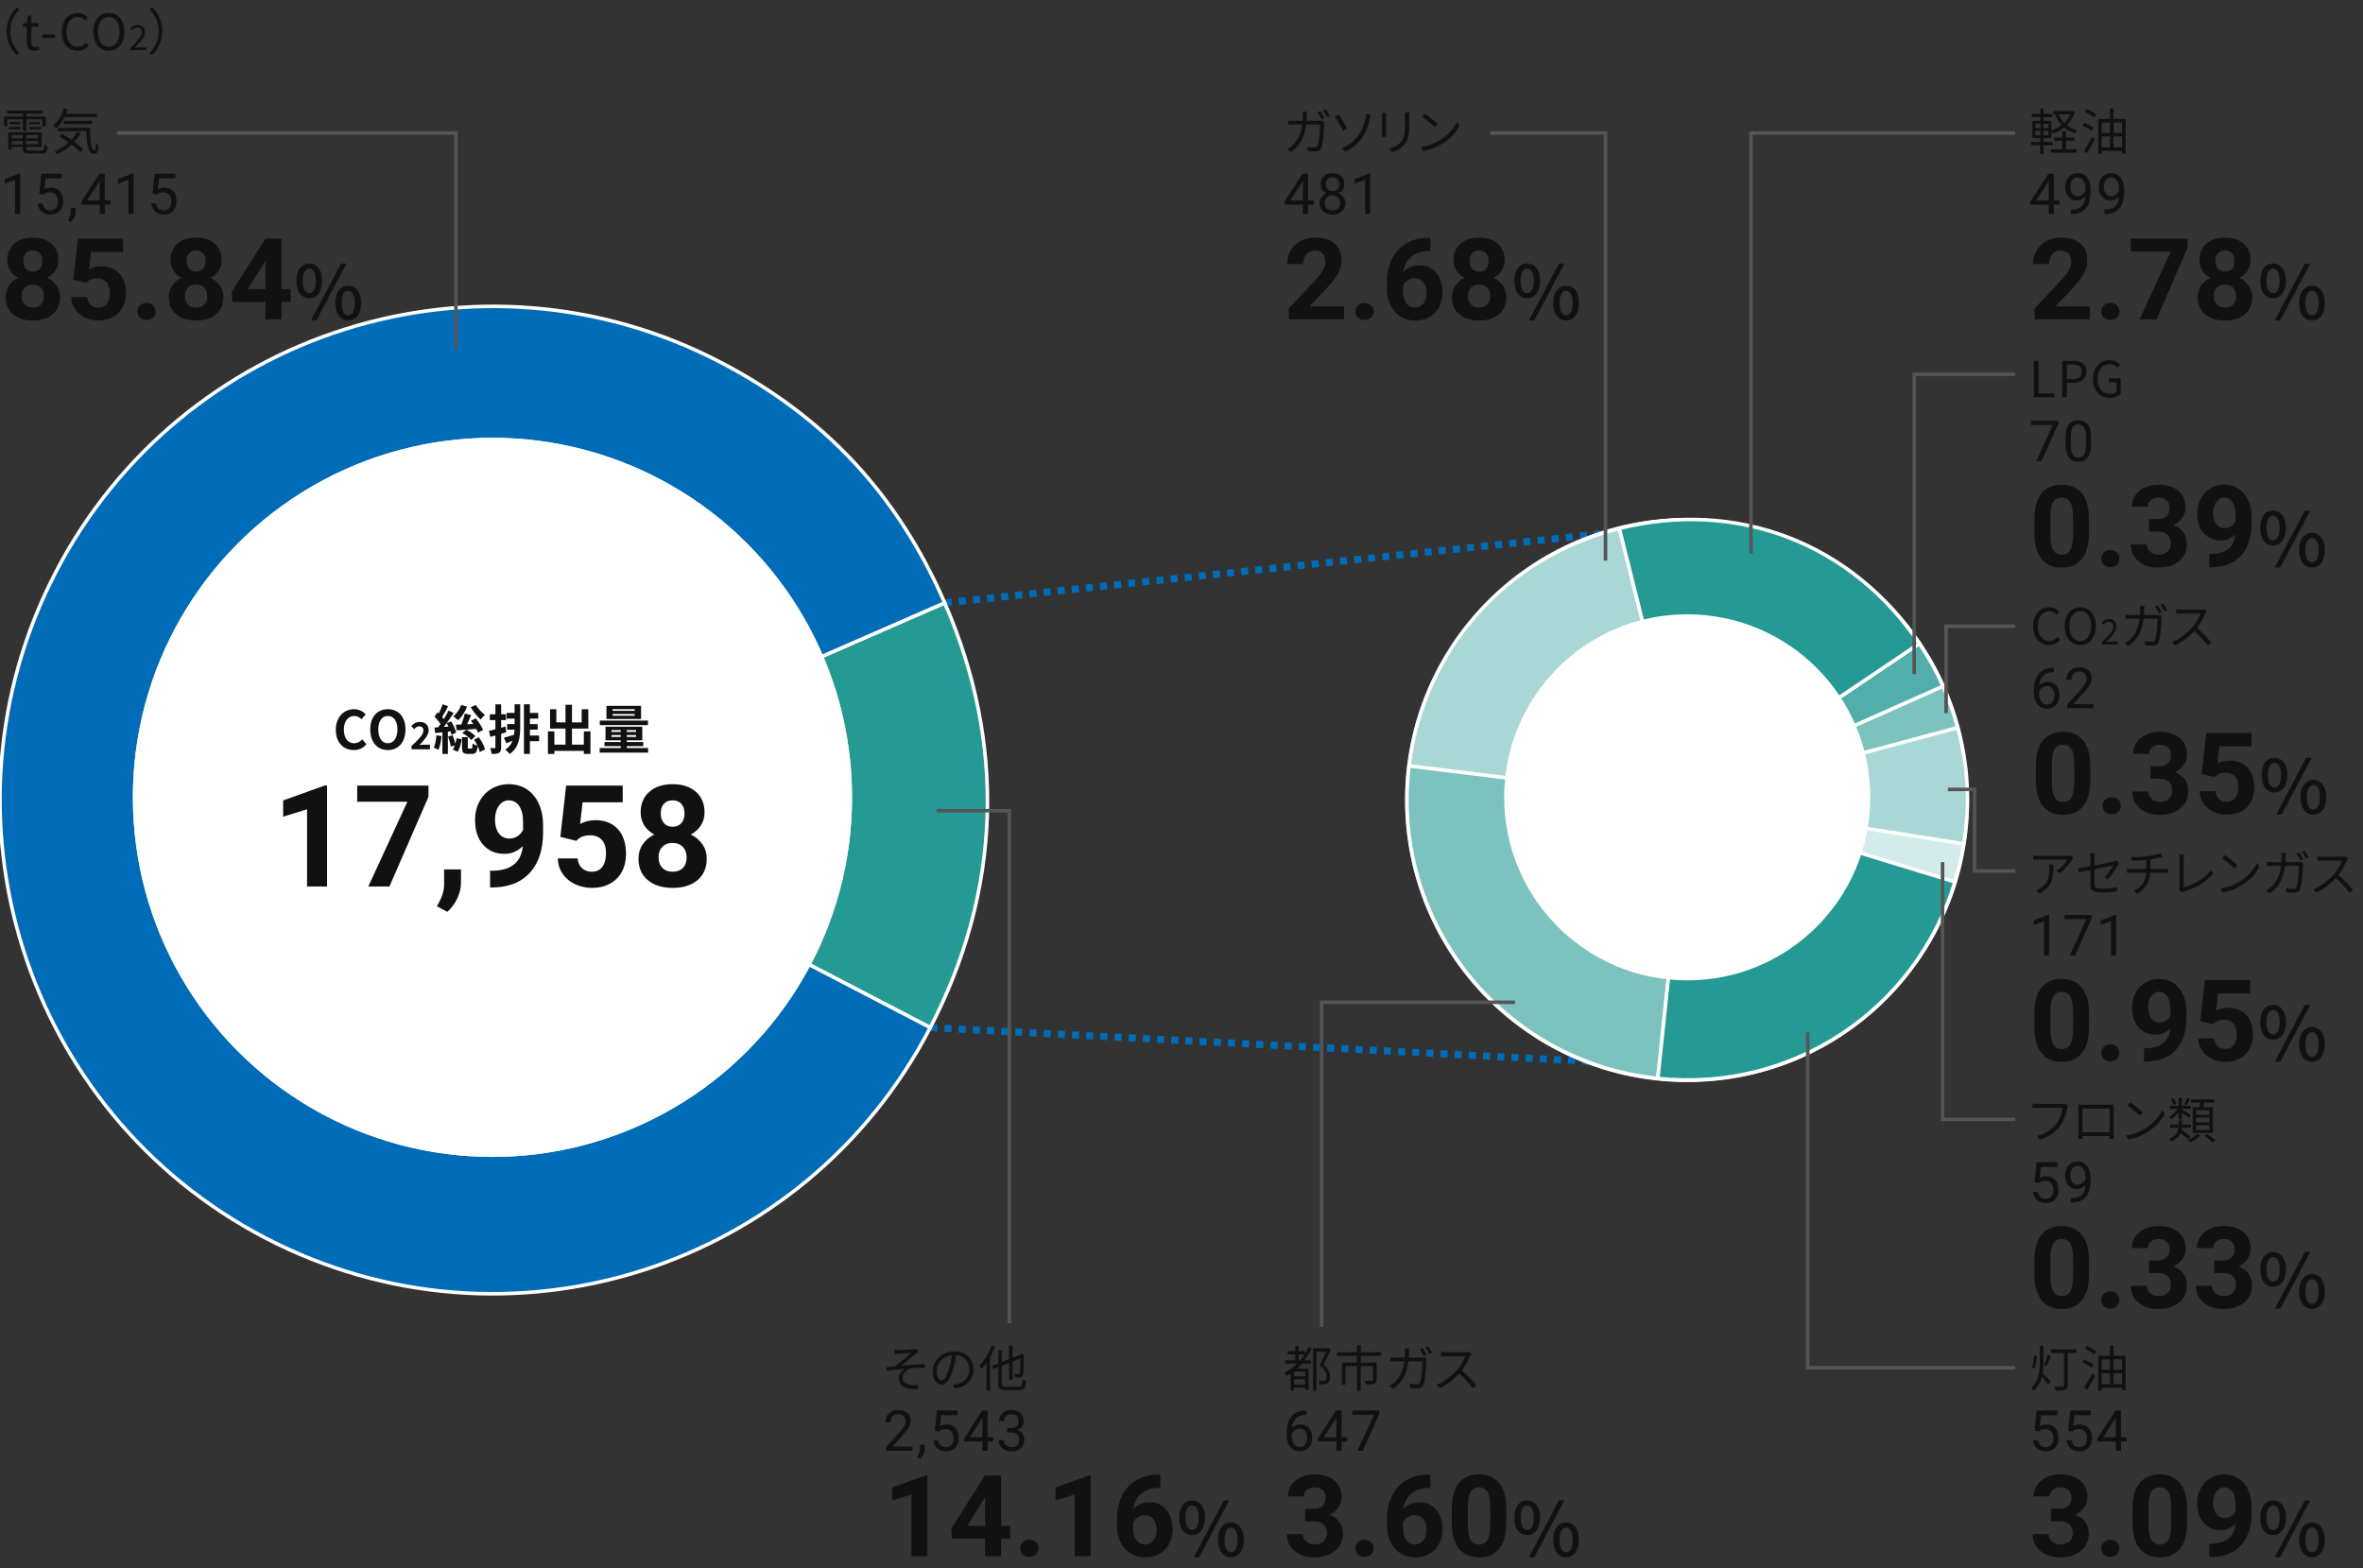 <?xml version="1.0" encoding="UTF-8"?>
<svg xmlns="http://www.w3.org/2000/svg" width="666" height="442" version="1.1" viewBox="0 0 666 442">
  <rect x="0" y="0" width="666" height="442" fill="#333333" stroke="none"/>
  <!-- Generator: Adobe Illustrator 28.6.0, SVG Export Plug-In . SVG Version: 1.2.0 Build 709)  -->
  <g>
    <g id="SP">
      <line x1="262.19" y1="289.645" x2="453.537" y2="299.435" fill="#fff" stroke="#006cb7" stroke-dasharray="2" stroke-miterlimit="10" stroke-width="2"/>
      <line x1="266.258" y1="169.919" x2="455.934" y2="149.991" fill="#fff" stroke="#006cb7" stroke-dasharray="2" stroke-miterlimit="10" stroke-width="2"/>
      <circle cx="475.5" cy="225.5" r="79" fill="#fff" stroke="#fff" stroke-miterlimit="10"/>
      <g>
        <g opacity=".4">
          <path d="M475.5,225.5l-78.365-9.617c4.018-32.7,27.279-58.976,59.265-66.946l19.1,76.563Z" fill="#259a95" stroke="#fff" stroke-miterlimit="10"/>
        </g>
        <g opacity=".6">
          <path d="M475.5,225.5l-8.253,78.474c-43.366-4.556-74.826-43.383-70.268-86.723.077-.737.066-.633.156-1.368l78.365,9.617Z" fill="#259a95" stroke="#fff" stroke-miterlimit="10"/>
        </g>
        <path d="M475.5,225.5l75.504,23.071c-11.105,36.299-45.985,59.372-83.757,55.404l8.253-78.474Z" fill="#259a95" stroke="#fff" stroke-miterlimit="10"/>
        <g opacity=".2">
          <path d="M475.5,225.5l77.982,12.344c-.628,3.96-1.305,6.892-2.478,10.726l-75.504-23.071Z" fill="#259a95" stroke="#fff" stroke-miterlimit="10"/>
        </g>
        <g opacity=".4">
          <path d="M475.5,225.5l76.264-20.422c3.025,11.281,3.546,21.231,1.718,32.766l-77.982-12.344Z" fill="#259a95" stroke="#fff" stroke-miterlimit="10"/>
        </g>
        <g opacity=".6">
          <path d="M475.5,225.5l72.128-32.094c1.72,3.862,3.041,7.589,4.136,11.672l-76.264,20.422Z" fill="#259a95" stroke="#fff" stroke-miterlimit="10"/>
        </g>
        <g opacity=".8">
          <path d="M475.5,225.5l65.456-44.124c2.682,3.974,4.721,7.651,6.672,12.03l-72.128,32.094Z" fill="#259a95" stroke="#fff" stroke-miterlimit="10"/>
        </g>
        <path d="M475.5,225.5l-19.1-76.563c33.171-8.265,65.44,4.114,84.556,32.439l-65.456,44.124Z" fill="#259a95" stroke="#fff" stroke-miterlimit="10"/>
      </g>
      <g>
        <path d="M138.924,225.51l127.334-55.591c17.349,39.869,15.947,81.13-4.068,119.726l-123.266-64.134Z" fill="#259a95" stroke="#fff" stroke-miterlimit="10"/>
        <path d="M138.924,225.51l123.266,64.134c-35.363,68.189-119.218,94.753-187.296,59.333C6.816,313.557-19.705,229.565,15.658,161.376c35.363-68.189,119.218-94.753,187.296-59.333,29.478,15.337,50.032,37.376,63.304,67.876l-127.334,55.591Z" fill="#006cb7" stroke="#fff" stroke-miterlimit="10"/>
      </g>
      <g id="_楕円形_85" data-name="楕円形_85">
        <circle cx="138.797" cy="224.744" r="101.346" fill="#fff"/>
        <circle cx="138.797" cy="224.744" r="100.846" fill="none" stroke="#fff" stroke-miterlimit="10"/>
      </g>
      <g id="_楕円形_85-2" data-name="楕円形_85">
        <circle cx="475.54" cy="224.736" r="51.346" fill="#fff"/>
        <circle cx="475.54" cy="224.736" r="51.093" fill="none" stroke="#fff" stroke-miterlimit="10"/>
      </g>
      <path id="_パス_15495" data-name="パス_15495" d="M128.5,98.347v-60.847H33" fill="none" stroke="#555" stroke-miterlimit="10"/>
      <path id="_パス_15495-2" data-name="パス_15495" d="M284.5,372.967v-144.467h-20.5" fill="none" stroke="#555" stroke-miterlimit="10"/>
      <g>
        <g id="_業績" data-name="業績" isolation="isolate">
          <g isolation="isolate">
            <path d="M6.458,33.622H2.059v1.961h-.938v-2.718h5.337v-.854H1.919v-.812h10.169v.812h-4.623v.854h5.435v2.718h-.966v-1.961h-4.469v3.193h-1.008v-3.193ZM11.57,42.432c.742,0,.882-.238.953-1.639.238.153.616.294.91.35-.154,1.695-.476,2.115-1.793,2.115h-3.222c-1.569,0-2.003-.267-2.003-1.387v-.448h-3.11v.729h-.995v-4.86h9.441v4.132h-4.342v.448c0,.477.168.561,1.05.561h3.11ZM2.521,35.792h3.222v.658h-3.222v-.658ZM5.743,35.022h-2.956v-.645h2.956v.645ZM3.306,38.047v.967h3.11v-.967h-3.11ZM6.416,40.667v-.952h-3.11v.952h3.11ZM10.744,38.047h-3.333v.967h3.333v-.967ZM10.744,40.667v-.952h-3.333v.952h3.333ZM11.206,34.377v.645h-2.998v-.645h2.998ZM8.208,35.792h3.333v.658h-3.333v-.658Z" fill="#111"/>
            <path d="M18.202,32.962c-.63,1.261-1.415,2.354-2.269,3.152-.21-.183-.672-.505-.953-.673,1.359-1.12,2.438-2.913,3.012-4.874l1.079.252c-.14.434-.294.854-.462,1.261h8.727v.882h-9.133ZM22.712,37.529c-.504.883-1.107,1.695-1.779,2.438,1.009.729,1.905,1.485,2.507,2.129l-.826.785c-.561-.645-1.429-1.401-2.438-2.157-1.205,1.135-2.591,2.073-4.048,2.773-.154-.21-.546-.616-.771-.799,1.471-.63,2.843-1.499,4.006-2.563-.868-.616-1.793-1.204-2.661-1.694l.742-.687c.854.477,1.779,1.036,2.676,1.639.63-.672,1.176-1.415,1.611-2.199l.98.336ZM25.416,36.058c.014,3.614.21,6.317,1.261,6.317.28,0,.35-.798.378-1.975.196.21.504.462.729.603-.098,1.751-.322,2.381-1.177,2.395-1.849-.014-2.143-2.619-2.228-6.443h-8.012v-.896h9.049ZM17.964,34.938v-.868h8.04v.868h-8.04Z" fill="#111"/>
            <path d="M5.695,60.32h-1.453v-9.633l-2.914,1.07v-1.312l4.141-1.555h.227v11.43Z" fill="#111"/>
            <path d="M11.058,54.617l.578-5.672h5.828v1.336h-4.602l-.344,3.102c.557-.328,1.19-.492,1.898-.492,1.036,0,1.859.343,2.469,1.027s.914,1.61.914,2.777-.316,2.095-.949,2.77-1.517,1.012-2.652,1.012c-1.005,0-1.826-.278-2.461-.836-.636-.558-.998-1.328-1.086-2.312h1.367c.088.651.32,1.142.695,1.473s.87.496,1.484.496c.672,0,1.199-.229,1.582-.688s.574-1.091.574-1.898c0-.761-.207-1.371-.621-1.832s-.965-.691-1.652-.691c-.63,0-1.125.138-1.484.414l-.383.312-1.156-.297Z" fill="#111"/>
            <path d="M19.944,62.585l-.82-.562c.489-.683.745-1.386.766-2.109v-1.305h1.414v1.133c0,.526-.129,1.052-.387,1.578s-.582.948-.973,1.266Z" fill="#111"/>
            <path d="M29.548,56.5h1.578v1.18h-1.578v2.641h-1.453v-2.641h-5.18v-.852l5.094-7.883h1.539v7.555ZM24.556,56.5h3.539v-5.578l-.172.312-3.367,5.266Z" fill="#111"/>
            <path d="M37.645,60.32h-1.453v-9.633l-2.914,1.07v-1.312l4.141-1.555h.227v11.43Z" fill="#111"/>
            <path d="M43.007,54.617l.578-5.672h5.828v1.336h-4.602l-.344,3.102c.557-.328,1.19-.492,1.898-.492,1.036,0,1.859.343,2.469,1.027s.914,1.61.914,2.777-.316,2.095-.949,2.77-1.517,1.012-2.652,1.012c-1.005,0-1.826-.278-2.461-.836-.636-.558-.998-1.328-1.086-2.312h1.367c.088.651.32,1.142.695,1.473s.87.496,1.484.496c.672,0,1.199-.229,1.582-.688s.574-1.091.574-1.898c0-.761-.207-1.371-.621-1.832s-.965-.691-1.652-.691c-.63,0-1.125.138-1.484.414l-.383.312-1.156-.297Z" fill="#111"/>
          </g>
        </g>
        <g isolation="isolate">
          <path d="M16.445,73.327c0,1.104-.276,2.084-.828,2.938-.553.854-1.312,1.537-2.281,2.047,1.104.531,1.979,1.264,2.625,2.195.646.933.969,2.029.969,3.289,0,2.021-.688,3.617-2.062,4.789s-3.245,1.758-5.609,1.758-4.24-.588-5.625-1.766c-1.386-1.177-2.078-2.771-2.078-4.781,0-1.26.322-2.359.969-3.297.646-.938,1.516-1.666,2.609-2.188-.969-.51-1.727-1.192-2.273-2.047-.547-.854-.82-1.833-.82-2.938,0-1.938.646-3.481,1.938-4.633,1.291-1.15,3.047-1.727,5.266-1.727s3.961.57,5.258,1.711,1.945,2.69,1.945,4.648ZM12.398,83.467c0-.989-.287-1.781-.859-2.375-.573-.594-1.344-.891-2.312-.891-.959,0-1.725.295-2.297.883-.573.589-.859,1.383-.859,2.383,0,.969.281,1.75.844,2.344s1.344.891,2.344.891c.979,0,1.747-.286,2.305-.859.557-.572.836-1.364.836-2.375ZM11.93,73.545c0-.885-.234-1.596-.703-2.133-.469-.536-1.131-.805-1.984-.805-.844,0-1.5.261-1.969.781-.469.521-.703,1.24-.703,2.156,0,.906.234,1.636.703,2.188.469.553,1.13.828,1.984.828s1.513-.275,1.977-.828c.463-.552.695-1.281.695-2.188Z" fill="#111"/>
          <path d="M20.648,78.842l1.312-11.562h12.75v3.766h-9.047l-.562,4.891c1.072-.572,2.213-.859,3.422-.859,2.166,0,3.864.672,5.094,2.016,1.229,1.344,1.844,3.225,1.844,5.641,0,1.469-.311,2.784-.93,3.945-.62,1.162-1.508,2.062-2.664,2.703s-2.521.961-4.094.961c-1.375,0-2.651-.279-3.828-.836-1.178-.557-2.107-1.341-2.789-2.352-.683-1.01-1.045-2.161-1.086-3.453h4.469c.094.948.424,1.686.992,2.211.567.526,1.31.789,2.227.789,1.021,0,1.807-.367,2.359-1.102.552-.734.828-1.773.828-3.117,0-1.291-.318-2.281-.953-2.969-.636-.688-1.537-1.031-2.703-1.031-1.073,0-1.943.281-2.609.844l-.438.406-3.594-.891Z" fill="#111"/>
          <path d="M38.758,87.811c0-.719.242-1.302.727-1.75.484-.447,1.091-.672,1.82-.672.739,0,1.352.225,1.836.672.484.448.727,1.031.727,1.75,0,.709-.24,1.284-.719,1.727-.479.443-1.094.664-1.844.664-.74,0-1.35-.221-1.828-.664-.479-.442-.719-1.018-.719-1.727Z" fill="#111"/>
          <path d="M62.461,73.327c0,1.104-.276,2.084-.828,2.938-.553.854-1.312,1.537-2.281,2.047,1.104.531,1.979,1.264,2.625,2.195.646.933.969,2.029.969,3.289,0,2.021-.688,3.617-2.062,4.789s-3.245,1.758-5.609,1.758-4.24-.588-5.625-1.766c-1.386-1.177-2.078-2.771-2.078-4.781,0-1.26.322-2.359.969-3.297.646-.938,1.516-1.666,2.609-2.188-.969-.51-1.727-1.192-2.273-2.047-.547-.854-.82-1.833-.82-2.938,0-1.938.646-3.481,1.938-4.633,1.291-1.15,3.047-1.727,5.266-1.727s3.961.57,5.258,1.711,1.945,2.69,1.945,4.648ZM58.414,83.467c0-.989-.287-1.781-.859-2.375-.573-.594-1.344-.891-2.312-.891-.959,0-1.725.295-2.297.883-.573.589-.859,1.383-.859,2.383,0,.969.281,1.75.844,2.344s1.344.891,2.344.891c.979,0,1.747-.286,2.305-.859.557-.572.836-1.364.836-2.375ZM57.945,73.545c0-.885-.234-1.596-.703-2.133-.469-.536-1.131-.805-1.984-.805-.844,0-1.5.261-1.969.781-.469.521-.703,1.24-.703,2.156,0,.906.234,1.636.703,2.188.469.553,1.13.828,1.984.828s1.513-.275,1.977-.828c.463-.552.695-1.281.695-2.188Z" fill="#111"/>
          <path d="M79.352,81.467h2.578v3.641h-2.578v4.922h-4.516v-4.922h-9.328l-.203-2.844,9.484-14.984h4.562v14.188ZM69.805,81.467h5.031v-8.031l-.297.516-4.734,7.516Z" fill="#111"/>
          <path d="M83.561,79.154c0-3.107,1.448-4.871,3.611-4.871s3.632,1.764,3.632,4.871-1.47,4.913-3.632,4.913-3.611-1.806-3.611-4.913ZM89.04,79.154c0-2.394-.776-3.443-1.868-3.443-1.071,0-1.848,1.05-1.848,3.443,0,2.372.776,3.485,1.848,3.485,1.092,0,1.868-1.113,1.868-3.485ZM96.116,74.283h1.532l-8.461,16.021h-1.533l8.462-16.021ZM94.521,85.411c0-3.107,1.47-4.871,3.632-4.871,2.142,0,3.611,1.764,3.611,4.871s-1.47,4.893-3.611,4.893c-2.162,0-3.632-1.785-3.632-4.893ZM100,85.411c0-2.394-.776-3.443-1.848-3.443-1.092,0-1.848,1.05-1.848,3.443,0,2.373.756,3.485,1.848,3.485,1.071,0,1.848-1.112,1.848-3.485Z" fill="#111"/>
        </g>
      </g>
      <path id="_パス_15495-3" data-name="パス_15495" d="M452.5,158V37.5h-32.5" fill="none" stroke="#555" stroke-miterlimit="10"/>
      <g>
        <g id="_業績-2" data-name="業績" isolation="isolate">
          <g isolation="isolate">
            <path d="M369.688,379.978c-.547,1.274-1.247,2.424-2.031,3.46h1.807v.925h-2.563c-.42.476-.854.938-1.33,1.358h3.264v6.023h-.995v-.631h-3.138v.827h-.966v-4.805c-.351.238-.729.462-1.106.672-.127-.21-.463-.644-.659-.854,1.359-.672,2.578-1.54,3.628-2.591h-3.319v-.925h2.773v-1.681h-2.144v-.925h2.144v-1.499h.98v1.499h1.737v.771c.378-.603.687-1.232.98-1.891l.938.266ZM367.838,386.575h-3.138v1.358h3.138v-1.358ZM367.838,390.245v-1.471h-3.138v1.471h3.138ZM366.451,383.438c.435-.532.854-1.093,1.219-1.681h-1.639v1.681h.42ZM375.066,380.454c-.589,1.316-1.359,2.913-2.031,4.202,1.471,1.303,1.849,2.396,1.849,3.39.015.854-.196,1.499-.714,1.821-.252.182-.589.28-.938.322-.379.042-.869.042-1.303.014-.015-.294-.126-.729-.309-1.022.463.042.883.056,1.19.028.238-.015.477-.07.659-.168.308-.169.42-.589.406-1.093,0-.883-.435-1.934-1.905-3.152.603-1.19,1.261-2.675,1.709-3.796h-2.605v11.01h-1.022v-12.004h4.104l.169-.042.742.49Z" fill="#111"/>
            <path d="M383.519,382.163v1.891h4.497v4.903c0,.602-.141.91-.603,1.078-.49.182-1.275.182-2.451.182-.057-.308-.225-.728-.364-1.022.938.028,1.778.028,2.03.028.238-.028.309-.084.309-.266v-3.908h-3.418v6.989h-1.064v-6.989h-3.208v5.225h-1.036v-6.22h4.244v-1.891h-5.673v-1.022h5.659v-1.989h1.093v1.989h5.771v1.022h-5.785Z" fill="#111"/>
            <path d="M397.126,381.21c-.014.505-.042.981-.069,1.443h3.334c.378,0,.658-.028.896-.07l.784.393c-.042.238-.07.504-.07.687-.056,1.345-.224,5.421-.854,6.766-.28.602-.729.854-1.499.854-.714,0-1.526-.042-2.255-.099l-.14-1.162c.756.098,1.498.153,2.087.153.406,0,.658-.111.812-.448.532-1.078.714-4.524.714-6.022h-3.922c-.504,4.034-1.961,6.149-4.301,7.76l-1.022-.826c.448-.238,1.022-.631,1.443-1.037,1.387-1.261,2.396-3.012,2.773-5.896h-2.354c-.546,0-1.12,0-1.61.056v-1.177c.49.042,1.064.07,1.597.07h2.465c.028-.448.057-.925.057-1.415,0-.322-.042-.84-.099-1.162h1.317c-.043.308-.07.798-.085,1.134ZM402.071,381.869l-.757.336c-.28-.561-.756-1.401-1.135-1.934l.743-.322c.35.505.854,1.359,1.148,1.92ZM403.626,381.295l-.742.336c-.309-.603-.771-1.401-1.163-1.919l.742-.322c.364.518.911,1.387,1.163,1.905Z" fill="#111"/>
            <path d="M414.363,382.177c-.477,1.205-1.359,2.844-2.354,4.104,1.471,1.261,3.18,3.082,4.09,4.188l-.98.84c-.938-1.232-2.423-2.886-3.852-4.16-1.499,1.611-3.39,3.152-5.463,4.091l-.896-.938c2.255-.883,4.328-2.55,5.771-4.161.953-1.078,1.976-2.731,2.325-3.894h-5.463c-.49,0-1.261.056-1.414.07v-1.275c.195.028.994.084,1.414.084h5.407c.462,0,.826-.042,1.051-.111l.714.546c-.084.112-.266.42-.35.616Z" fill="#111"/>
            <path d="M368.236,397.549v1.227h-.266c-1.125.021-2.021.354-2.688,1-.667.646-1.053,1.555-1.156,2.727.599-.688,1.416-1.031,2.453-1.031.989,0,1.779.349,2.371,1.047.591.698.887,1.599.887,2.703,0,1.172-.319,2.109-.957,2.812-.639.703-1.494,1.055-2.566,1.055-1.089,0-1.972-.418-2.648-1.254-.678-.836-1.016-1.913-1.016-3.23v-.555c0-2.094.446-3.694,1.34-4.801.893-1.106,2.223-1.673,3.988-1.699h.258ZM366.338,402.674c-.495,0-.951.148-1.367.445-.417.297-.706.669-.867,1.117v.531c0,.938.211,1.692.633,2.266s.947.859,1.578.859c.65,0,1.162-.239,1.535-.719.372-.479.559-1.106.559-1.883,0-.781-.189-1.413-.566-1.895-.378-.481-.879-.723-1.504-.723Z" fill="#111"/>
            <path d="M378.114,405.111h1.578v1.18h-1.578v2.641h-1.453v-2.641h-5.18v-.852l5.094-7.883h1.539v7.555ZM373.122,405.111h3.539v-5.578l-.172.312-3.367,5.266Z" fill="#111"/>
            <path d="M388.805,398.369l-4.711,10.562h-1.516l4.695-10.188h-6.156v-1.188h7.688v.812Z" fill="#111"/>
          </g>
        </g>
        <g isolation="isolate">
          <path d="M367.83,425.267h2.406c1.145,0,1.994-.286,2.547-.859.551-.572.828-1.333.828-2.281,0-.916-.273-1.63-.82-2.141-.547-.51-1.301-.766-2.258-.766-.865,0-1.59.237-2.172.711-.584.475-.875,1.092-.875,1.852h-4.516c0-1.188.32-2.252.961-3.195.641-.942,1.535-1.68,2.688-2.211,1.15-.531,2.418-.797,3.805-.797,2.406,0,4.291.576,5.656,1.727,1.363,1.151,2.047,2.737,2.047,4.758,0,1.042-.318,2-.953,2.875-.637.875-1.469,1.547-2.5,2.016,1.281.459,2.236,1.146,2.867,2.062.629.917.945,2,.945,3.25,0,2.021-.738,3.641-2.211,4.859-1.475,1.219-3.426,1.828-5.852,1.828-2.271,0-4.129-.599-5.57-1.797-1.443-1.197-2.164-2.781-2.164-4.75h4.516c0,.854.32,1.553.961,2.094.641.542,1.43.812,2.367.812,1.072,0,1.914-.283,2.523-.852.609-.567.914-1.32.914-2.258,0-2.271-1.25-3.406-3.75-3.406h-2.391v-3.531Z" fill="#111"/>
          <path d="M382.018,436.423c0-.719.242-1.302.727-1.75.484-.447,1.09-.672,1.82-.672.738,0,1.352.225,1.836.672.484.448.727,1.031.727,1.75,0,.709-.24,1.284-.719,1.727-.48.443-1.094.664-1.844.664-.74,0-1.35-.221-1.828-.664-.48-.442-.719-1.018-.719-1.727Z" fill="#111"/>
          <path d="M403.143,415.657v3.719h-.438c-2.043.031-3.686.562-4.93,1.594-1.246,1.031-1.992,2.464-2.242,4.297,1.207-1.229,2.734-1.844,4.578-1.844,1.979,0,3.551.709,4.719,2.125,1.166,1.417,1.75,3.281,1.75,5.594,0,1.479-.32,2.818-.961,4.016-.641,1.198-1.547,2.131-2.719,2.797-1.172.667-2.498,1-3.977,1-2.396,0-4.332-.833-5.805-2.5-1.475-1.666-2.211-3.891-2.211-6.672v-1.625c0-2.469.465-4.648,1.398-6.539.932-1.891,2.27-3.354,4.016-4.391,1.744-1.036,3.768-1.56,6.07-1.57h.75ZM398.736,427.063c-.73,0-1.391.189-1.984.569s-1.031.881-1.312,1.505v1.372c0,1.508.297,2.686.891,3.532.594.848,1.426,1.271,2.5,1.271.969,0,1.752-.382,2.352-1.146.598-.764.898-1.754.898-2.971,0-1.237-.303-2.235-.906-2.994-.605-.759-1.418-1.139-2.438-1.139Z" fill="#111"/>
          <path d="M424.564,429.235c0,3.146-.652,5.553-1.953,7.219-1.303,1.667-3.209,2.5-5.719,2.5-2.48,0-4.375-.817-5.688-2.453-1.312-1.635-1.984-3.979-2.016-7.031v-4.188c0-3.177.658-5.588,1.977-7.234,1.316-1.646,3.215-2.469,5.695-2.469s4.375.815,5.688,2.445c1.312,1.631,1.984,3.972,2.016,7.023v4.188ZM420.049,424.632c0-1.888-.258-3.262-.773-4.122s-1.32-1.29-2.414-1.29c-1.062,0-1.848.409-2.352,1.228-.506.819-.773,2.099-.805,3.84v5.536c0,1.856.252,3.235.758,4.138.504.901,1.314,1.353,2.43,1.353,1.104,0,1.9-.433,2.391-1.298.488-.865.744-2.189.766-3.973v-5.411Z" fill="#111"/>
          <path d="M426.82,427.766c0-3.107,1.448-4.871,3.611-4.871s3.632,1.764,3.632,4.871-1.47,4.913-3.632,4.913-3.611-1.806-3.611-4.913ZM432.3,427.766c0-2.394-.776-3.443-1.868-3.443-1.071,0-1.848,1.05-1.848,3.443,0,2.372.776,3.485,1.848,3.485,1.092,0,1.868-1.113,1.868-3.485ZM439.375,422.895h1.533l-8.461,16.021h-1.533l8.461-16.021ZM437.779,434.022c0-3.107,1.471-4.871,3.633-4.871,2.142,0,3.611,1.764,3.611,4.871s-1.47,4.893-3.611,4.893c-2.162,0-3.633-1.785-3.633-4.893ZM443.26,434.022c0-2.394-.777-3.443-1.848-3.443-1.092,0-1.848,1.05-1.848,3.443,0,2.373.756,3.485,1.848,3.485,1.07,0,1.848-1.112,1.848-3.485Z" fill="#111"/>
        </g>
      </g>
      <g>
        <g id="_業績-3" data-name="業績" isolation="isolate">
          <g isolation="isolate">
            <path d="M368.314,32.598c-.014.505-.042.981-.069,1.443h3.334c.378,0,.658-.028.896-.07l.784.393c-.042.238-.07.504-.07.687-.056,1.345-.224,5.421-.854,6.766-.28.602-.729.854-1.499.854-.714,0-1.526-.042-2.255-.099l-.14-1.162c.756.098,1.498.153,2.087.153.406,0,.658-.111.812-.448.532-1.078.714-4.524.714-6.022h-3.922c-.504,4.034-1.961,6.149-4.301,7.76l-1.022-.826c.448-.238,1.022-.631,1.443-1.037,1.387-1.261,2.396-3.012,2.773-5.896h-2.354c-.546,0-1.12,0-1.61.056v-1.177c.49.042,1.064.07,1.597.07h2.465c.028-.448.057-.925.057-1.415,0-.322-.042-.84-.099-1.162h1.316c-.042.308-.069.798-.084,1.134ZM373.26,33.257l-.757.336c-.28-.561-.756-1.401-1.135-1.934l.743-.322c.35.505.854,1.359,1.148,1.92ZM374.814,32.683l-.742.336c-.309-.603-.771-1.401-1.163-1.919l.742-.322c.364.518.911,1.387,1.163,1.905Z" fill="#111"/>
            <path d="M379.668,36.226l-1.12.631c-.603-1.247-1.766-3.235-2.34-4.048l1.107-.561c.616.91,1.849,3.067,2.353,3.978ZM383.114,37.795c1.078-1.597,1.526-3.264,1.751-4.566.07-.364.126-.896.112-1.148l1.4.196c-.112.363-.225.854-.28,1.106-.336,1.667-.896,3.418-1.919,5-1.093,1.682-2.676,3.265-4.959,4.314l-1.051-.882c2.326-.953,3.908-2.466,4.945-4.021Z" fill="#111"/>
            <path d="M390.672,32.809v4.678c0,.351.028.812.056,1.065h-1.288c.028-.211.07-.659.07-1.079v-4.664c0-.253-.028-.743-.057-1.009h1.274c-.027.266-.056.672-.056,1.009ZM397.186,32.907v2.27c0,3.361-.462,4.468-1.471,5.673-.91,1.093-2.312,1.695-3.334,2.045l-.91-.967c1.288-.322,2.479-.882,3.348-1.862.994-1.163,1.162-2.298,1.162-4.945v-2.213c0-.477-.027-.868-.069-1.219h1.316c-.028.351-.042.742-.042,1.219Z" fill="#111"/>
            <path d="M406.031,39.392c2.157-1.358,3.866-3.432,4.679-5.154l.673,1.19c-.953,1.751-2.592,3.656-4.707,4.986-1.4.883-3.166,1.737-5.505,2.172l-.742-1.149c2.451-.364,4.272-1.219,5.603-2.045ZM405.205,34.952l-.883.883c-.7-.729-2.451-2.228-3.487-2.928l.798-.854c.995.658,2.788,2.115,3.572,2.899Z" fill="#111"/>
            <path d="M368.666,56.5h1.578v1.18h-1.578v2.641h-1.453v-2.641h-5.18v-.852l5.094-7.883h1.539v7.555ZM363.674,56.5h3.539v-5.578l-.172.312-3.367,5.266Z" fill="#111"/>
            <path d="M378.911,51.914c0,.567-.149,1.073-.449,1.516s-.704.789-1.215,1.039c.594.255,1.063.628,1.41,1.117s.52,1.044.52,1.664c0,.984-.332,1.769-.996,2.352s-1.538.875-2.621.875c-1.094,0-1.97-.293-2.629-.879s-.988-1.368-.988-2.348c0-.614.168-1.169.504-1.664s.801-.87,1.395-1.125c-.505-.25-.903-.597-1.195-1.039s-.438-.945-.438-1.508c0-.958.308-1.719.922-2.281s1.425-.844,2.43-.844,1.809.281,2.426.844.926,1.323.926,2.281ZM377.731,57.218c0-.636-.202-1.153-.605-1.555s-.931-.602-1.582-.602-1.173.198-1.566.594-.59.917-.59,1.562.191,1.153.574,1.523.915.555,1.598.555c.677,0,1.208-.187,1.594-.559s.578-.879.578-1.52ZM375.56,49.976c-.567,0-1.027.176-1.379.527s-.527.829-.527,1.434c0,.578.173,1.046.52,1.402s.809.535,1.387.535,1.04-.179,1.387-.535.52-.824.52-1.402-.18-1.05-.539-1.414-.815-.547-1.367-.547Z" fill="#111"/>
            <path d="M386.212,60.32h-1.453v-9.633l-2.914,1.07v-1.312l4.141-1.555h.227v11.43Z" fill="#111"/>
          </g>
        </g>
        <g isolation="isolate">
          <path d="M378.83,90.03h-15.594v-3.094l7.359-7.844c1.011-1.104,1.758-2.067,2.242-2.891.484-.822.727-1.604.727-2.344,0-1.01-.255-1.805-.766-2.383s-1.239-.867-2.188-.867c-1.021,0-1.825.352-2.414,1.055s-.883,1.628-.883,2.773h-4.531c0-1.385.331-2.65.992-3.797.661-1.146,1.597-2.044,2.805-2.695,1.208-.65,2.578-.977,4.109-.977,2.344,0,4.164.562,5.461,1.688s1.945,2.714,1.945,4.766c0,1.125-.292,2.271-.875,3.438-.583,1.167-1.583,2.526-3,4.078l-5.172,5.453h9.781v3.641Z" fill="#111"/>
          <path d="M382.018,87.811c0-.719.242-1.302.727-1.75.484-.447,1.091-.672,1.82-.672.739,0,1.352.225,1.836.672.484.448.727,1.031.727,1.75,0,.709-.239,1.284-.719,1.727-.479.443-1.094.664-1.844.664-.739,0-1.349-.221-1.828-.664-.479-.442-.719-1.018-.719-1.727Z" fill="#111"/>
          <path d="M403.143,67.045v3.719h-.438c-2.042.031-3.685.562-4.93,1.594s-1.992,2.464-2.242,4.297c1.208-1.229,2.734-1.844,4.578-1.844,1.979,0,3.552.709,4.719,2.125,1.167,1.417,1.75,3.281,1.75,5.594,0,1.479-.32,2.818-.961,4.016-.641,1.198-1.547,2.131-2.719,2.797-1.172.667-2.497,1-3.977,1-2.396,0-4.331-.833-5.805-2.5-1.474-1.666-2.211-3.891-2.211-6.672v-1.625c0-2.469.466-4.648,1.398-6.539s2.271-3.354,4.016-4.391c1.745-1.036,3.769-1.56,6.07-1.57h.75ZM398.736,78.452c-.729,0-1.391.189-1.984.569s-1.031.881-1.312,1.505v1.372c0,1.508.297,2.686.891,3.532.594.848,1.427,1.271,2.5,1.271.969,0,1.753-.382,2.352-1.146.599-.764.898-1.754.898-2.971,0-1.237-.302-2.235-.906-2.994s-1.417-1.139-2.438-1.139Z" fill="#111"/>
          <path d="M424.08,73.327c0,1.104-.276,2.084-.828,2.938-.552.854-1.312,1.537-2.281,2.047,1.104.531,1.979,1.264,2.625,2.195.646.933.969,2.029.969,3.289,0,2.021-.688,3.617-2.062,4.789s-3.245,1.758-5.609,1.758-4.239-.588-5.625-1.766c-1.386-1.177-2.078-2.771-2.078-4.781,0-1.26.323-2.359.969-3.297s1.516-1.666,2.609-2.188c-.969-.51-1.727-1.192-2.273-2.047-.547-.854-.82-1.833-.82-2.938,0-1.938.646-3.481,1.938-4.633,1.292-1.15,3.047-1.727,5.266-1.727s3.961.57,5.258,1.711,1.945,2.69,1.945,4.648ZM420.033,83.467c0-.989-.286-1.781-.859-2.375s-1.344-.891-2.312-.891c-.958,0-1.724.295-2.297.883-.573.589-.859,1.383-.859,2.383,0,.969.281,1.75.844,2.344s1.344.891,2.344.891c.979,0,1.747-.286,2.305-.859.558-.572.836-1.364.836-2.375ZM419.564,73.545c0-.885-.234-1.596-.703-2.133-.469-.536-1.13-.805-1.984-.805-.844,0-1.5.261-1.969.781-.469.521-.703,1.24-.703,2.156,0,.906.234,1.636.703,2.188.469.553,1.13.828,1.984.828s1.513-.275,1.977-.828c.464-.552.695-1.281.695-2.188Z" fill="#111"/>
          <path d="M426.82,79.154c0-3.107,1.449-4.871,3.611-4.871s3.633,1.764,3.633,4.871-1.47,4.913-3.633,4.913-3.611-1.806-3.611-4.913ZM432.301,79.154c0-2.394-.777-3.443-1.869-3.443-1.07,0-1.848,1.05-1.848,3.443,0,2.372.777,3.485,1.848,3.485,1.092,0,1.869-1.113,1.869-3.485ZM439.376,74.283h1.533l-8.462,16.021h-1.532l8.461-16.021ZM437.78,85.411c0-3.107,1.47-4.871,3.633-4.871,2.142,0,3.611,1.764,3.611,4.871s-1.47,4.893-3.611,4.893c-2.163,0-3.633-1.785-3.633-4.893ZM443.261,85.411c0-2.394-.777-3.443-1.848-3.443-1.092,0-1.848,1.05-1.848,3.443,0,2.373.756,3.485,1.848,3.485,1.07,0,1.848-1.112,1.848-3.485Z" fill="#111"/>
        </g>
      </g>
      <path id="_パス_15495-4" data-name="パス_15495" d="M568,37.5h-74.5v118.5" fill="none" stroke="#555" stroke-miterlimit="10"/>
      <path id="_パス_15495-5" data-name="パス_15495" d="M427,282.5h-54.5v91.5" fill="none" stroke="#555" stroke-miterlimit="10"/>
      <g>
        <g id="_業績-4" data-name="業績" isolation="isolate">
          <g isolation="isolate">
            <path d="M575.954,40.961v2.451h-.924v-2.451h-2.592v-.925h2.592v-1.121h-2.186v-4.846h2.186v-1.065h-2.424v-.896h2.424v-1.513h.924v1.513h2.438v.896h-2.438v1.065h2.228v2.675c1.022-.308,2.031-.812,2.899-1.471-.756-.798-1.358-1.765-1.793-2.844l.771-.21h-1.387v-.925h5.281l.182-.042.645.267c-.462,1.555-1.247,2.802-2.241,3.782.826.645,1.807,1.12,2.913,1.414-.21.211-.504.589-.644.854-1.149-.35-2.157-.91-3.012-1.624-.938.742-2.004,1.288-3.124,1.666-.112-.237-.309-.546-.49-.77v2.072h-2.228v1.121h2.55v.925h-2.55ZM573.644,36.115h1.456v-1.261h-1.456v1.261ZM573.644,38.131h1.456v-1.274h-1.456v1.274ZM577.355,34.854h-1.485v1.261h1.485v-1.261ZM577.355,36.857h-1.485v1.274h1.485v-1.274ZM582.3,42.095h2.998v.939h-7.242v-.939h3.208v-2.423h-2.34v-.896h2.34v-1.807h1.036v1.807h2.367v.896h-2.367v2.423ZM580.171,32.22c.378.91.924,1.737,1.625,2.438.714-.687,1.303-1.499,1.694-2.438h-3.319Z" fill="#111"/>
            <path d="M589.491,36.885c-.574-.463-1.736-1.121-2.619-1.527l.574-.771c.854.379,2.031.98,2.62,1.415l-.575.883ZM587.335,42.501c.644-.952,1.597-2.535,2.297-3.949l.771.658c-.645,1.303-1.457,2.815-2.157,3.964l-.91-.673ZM588.175,30.778c.883.378,2.102,1.022,2.704,1.499l-.603.854c-.603-.476-1.793-1.162-2.689-1.597l.588-.756ZM599.101,33.523v9.749h-1.008v-.742h-5.716v.826h-.994v-9.833h3.292v-2.899h1.022v2.899h3.403ZM592.377,34.518v2.955h2.298v-2.955h-2.298ZM592.377,41.536h2.298v-3.068h-2.298v3.068ZM595.697,34.518v2.955h2.396v-2.955h-2.396ZM598.093,41.536v-3.068h-2.396v3.068h2.396Z" fill="#111"/>
            <path d="M578.883,56.5h1.578v1.18h-1.578v2.641h-1.453v-2.641h-5.18v-.852l5.094-7.883h1.539v7.555ZM573.891,56.5h3.539v-5.578l-.172.312-3.367,5.266Z" fill="#111"/>
            <path d="M587.769,55.32c-.302.359-.663.648-1.082.867s-.879.328-1.379.328c-.656,0-1.228-.161-1.715-.484s-.863-.777-1.129-1.363-.398-1.233-.398-1.941c0-.761.145-1.445.434-2.055s.699-1.075,1.23-1.398,1.151-.484,1.859-.484c1.125,0,2.012.421,2.66,1.262s.973,1.988.973,3.441v.422c0,2.214-.438,3.829-1.312,4.848s-2.195,1.54-3.961,1.566h-.281v-1.227h.305c1.192-.021,2.109-.331,2.75-.932s.989-1.55,1.047-2.85ZM585.542,55.32c.484,0,.931-.148,1.34-.445s.707-.664.895-1.102v-.578c0-.948-.206-1.719-.617-2.312s-.933-.891-1.562-.891c-.636,0-1.146.243-1.531.73s-.578,1.129-.578,1.926c0,.776.187,1.415.559,1.918s.871.754,1.496.754Z" fill="#111"/>
            <path d="M597.218,55.32c-.303.359-.663.648-1.082.867-.42.219-.879.328-1.379.328-.656,0-1.229-.161-1.715-.484-.487-.323-.863-.777-1.129-1.363s-.398-1.233-.398-1.941c0-.761.145-1.445.434-2.055s.699-1.075,1.23-1.398,1.15-.484,1.859-.484c1.125,0,2.012.421,2.66,1.262s.973,1.988.973,3.441v.422c0,2.214-.438,3.829-1.312,4.848s-2.195,1.54-3.961,1.566h-.281v-1.227h.305c1.192-.021,2.109-.331,2.75-.932s.989-1.55,1.047-2.85ZM594.991,55.32c.484,0,.931-.148,1.34-.445.408-.297.707-.664.895-1.102v-.578c0-.948-.206-1.719-.617-2.312-.412-.594-.933-.891-1.562-.891-.636,0-1.146.243-1.531.73-.386.487-.578,1.129-.578,1.926,0,.776.186,1.415.559,1.918.372.503.871.754,1.496.754Z" fill="#111"/>
          </g>
        </g>
        <g isolation="isolate">
          <path d="M589.047,90.03h-15.594v-3.094l7.359-7.844c1.011-1.104,1.758-2.067,2.242-2.891.484-.822.727-1.604.727-2.344,0-1.01-.255-1.805-.766-2.383s-1.239-.867-2.188-.867c-1.021,0-1.825.352-2.414,1.055s-.883,1.628-.883,2.773h-4.531c0-1.385.331-2.65.992-3.797.661-1.146,1.597-2.044,2.805-2.695,1.208-.65,2.578-.977,4.109-.977,2.344,0,4.164.562,5.461,1.688s1.945,2.714,1.945,4.766c0,1.125-.292,2.271-.875,3.438-.583,1.167-1.583,2.526-3,4.078l-5.172,5.453h9.781v3.641Z" fill="#111"/>
          <path d="M592.234,87.811c0-.719.242-1.302.727-1.75.484-.447,1.091-.672,1.82-.672.739,0,1.352.225,1.836.672.484.448.727,1.031.727,1.75,0,.709-.239,1.284-.719,1.727-.479.443-1.094.664-1.844.664-.739,0-1.349-.221-1.828-.664-.479-.442-.719-1.018-.719-1.727Z" fill="#111"/>
          <path d="M616.578,69.8l-8.797,20.229h-4.766l8.812-19.109h-11.312v-3.641h16.062v2.521Z" fill="#111"/>
          <path d="M634.297,73.327c0,1.104-.276,2.084-.828,2.938-.552.854-1.312,1.537-2.281,2.047,1.104.531,1.979,1.264,2.625,2.195.646.933.969,2.029.969,3.289,0,2.021-.688,3.617-2.062,4.789s-3.245,1.758-5.609,1.758-4.239-.588-5.625-1.766c-1.386-1.177-2.078-2.771-2.078-4.781,0-1.26.323-2.359.969-3.297s1.516-1.666,2.609-2.188c-.969-.51-1.727-1.192-2.273-2.047-.547-.854-.82-1.833-.82-2.938,0-1.938.646-3.481,1.938-4.633,1.292-1.15,3.047-1.727,5.266-1.727s3.961.57,5.258,1.711,1.945,2.69,1.945,4.648ZM630.25,83.467c0-.989-.286-1.781-.859-2.375s-1.344-.891-2.312-.891c-.958,0-1.724.295-2.297.883-.573.589-.859,1.383-.859,2.383,0,.969.281,1.75.844,2.344s1.344.891,2.344.891c.979,0,1.747-.286,2.305-.859.558-.572.836-1.364.836-2.375ZM629.781,73.545c0-.885-.234-1.596-.703-2.133-.469-.536-1.13-.805-1.984-.805-.844,0-1.5.261-1.969.781-.469.521-.703,1.24-.703,2.156,0,.906.234,1.636.703,2.188.469.553,1.13.828,1.984.828s1.513-.275,1.977-.828c.464-.552.695-1.281.695-2.188Z" fill="#111"/>
          <path d="M637.037,79.154c0-3.107,1.449-4.871,3.611-4.871s3.633,1.764,3.633,4.871-1.47,4.913-3.633,4.913-3.611-1.806-3.611-4.913ZM642.518,79.154c0-2.394-.777-3.443-1.869-3.443-1.07,0-1.848,1.05-1.848,3.443,0,2.372.777,3.485,1.848,3.485,1.092,0,1.869-1.113,1.869-3.485ZM649.593,74.283h1.533l-8.462,16.021h-1.532l8.461-16.021ZM647.997,85.411c0-3.107,1.47-4.871,3.633-4.871,2.142,0,3.611,1.764,3.611,4.871s-1.47,4.893-3.611,4.893c-2.163,0-3.633-1.785-3.633-4.893ZM653.478,85.411c0-2.394-.777-3.443-1.848-3.443-1.092,0-1.848,1.05-1.848,3.443,0,2.373.756,3.485,1.848,3.485,1.07,0,1.848-1.112,1.848-3.485Z" fill="#111"/>
        </g>
      </g>
      <path id="_パス_15495-6" data-name="パス_15495" d="M568,105.5h-28.5v84.5" fill="none" stroke="#555" stroke-miterlimit="10"/>
      <path id="_パス_15495-7" data-name="パス_15495" d="M547.5,243v72.5h20.5" fill="none" stroke="#555" stroke-miterlimit="10"/>
      <g>
        <g id="_業績-5" data-name="業績" isolation="isolate">
          <g isolation="isolate">
            <path d="M583.995,242.313c-.561.952-1.891,2.76-3.488,3.866l-.924-.742c1.288-.743,2.605-2.27,3.067-3.138h-7.984c-.519,0-1.051.027-1.597.084v-1.275c.49.07,1.078.127,1.597.127h8.04c.267,0,.771-.043.98-.085l.687.659c-.098.14-.28.35-.378.504ZM574.876,251.797l-1.036-.841c.392-.126.868-.35,1.261-.63,2.171-1.331,2.479-3.32,2.479-5.659,0-.336-.015-.645-.057-1.009h1.261c0,3.796-.336,6.359-3.908,8.139Z" fill="#111"/>
            <path d="M589.171,245.228c-1.415.294-2.661.546-3.235.672l-.211-1.163c.631-.084,1.961-.321,3.446-.602v-2.396c0-.42-.028-.883-.098-1.289h1.33c-.07.406-.098.883-.098,1.289v2.186c2.381-.463,4.832-.967,5.421-1.093.308-.07.574-.154.742-.252l.826.644c-.098.141-.238.379-.336.561-.645,1.163-1.751,2.914-2.871,4.076l-.98-.588c1.05-.953,2.072-2.494,2.493-3.334-.238.042-2.815.561-5.295,1.064v4.174c0,.967.364,1.275,2.031,1.275,1.624,0,2.969-.141,4.37-.406l-.057,1.204c-1.246.183-2.646.28-4.397.28-2.605,0-3.082-.672-3.082-2.059v-4.244Z" fill="#111"/>
            <path d="M605.272,241.333c1.275-.183,2.928-.519,3.614-.812l.742.967c-.308.084-.588.154-.784.21-.7.182-1.779.392-2.787.546v2.689h3.865c.309,0,.812-.027,1.107-.056v1.162c-.309-.027-.729-.056-1.079-.056h-3.908c-.154,2.619-1.177,4.469-3.586,5.869l-1.106-.771c2.213-1.022,3.376-2.591,3.544-5.099h-4.16c-.448,0-.925.028-1.261.056v-1.162c.322.028.812.056,1.232.056h4.217v-2.549c-1.415.14-2.998.182-4.076.196l-.28-1.037c1.064.042,3.193-.014,4.706-.21Z" fill="#111"/>
            <path d="M614.301,250.144v-8.012c0-.364-.07-.995-.126-1.275h1.387c-.056.351-.098.869-.098,1.275v7.941c2.675-.672,5.925-2.521,7.662-4.776l.63.98c-1.821,2.256-4.706,3.992-8.194,5.001-.154.042-.364.112-.589.252l-.812-.7c.098-.224.14-.406.14-.687Z" fill="#111"/>
            <path d="M631.453,248.351c2.157-1.358,3.866-3.432,4.679-5.154l.673,1.19c-.953,1.751-2.592,3.656-4.707,4.986-1.4.883-3.166,1.737-5.505,2.172l-.742-1.149c2.451-.364,4.272-1.219,5.603-2.045ZM630.627,243.91l-.883.883c-.7-.729-2.451-2.228-3.487-2.928l.798-.854c.995.658,2.788,2.115,3.572,2.899Z" fill="#111"/>
            <path d="M644.192,241.557c-.014.505-.042.981-.069,1.443h3.334c.378,0,.658-.028.896-.07l.784.393c-.042.238-.07.504-.07.687-.056,1.345-.224,5.421-.854,6.766-.28.602-.729.854-1.499.854-.714,0-1.526-.042-2.255-.099l-.14-1.162c.756.098,1.498.153,2.087.153.406,0,.658-.111.812-.448.532-1.078.714-4.524.714-6.022h-3.922c-.504,4.034-1.961,6.149-4.301,7.76l-1.022-.826c.448-.238,1.022-.631,1.443-1.037,1.387-1.261,2.396-3.012,2.773-5.896h-2.354c-.546,0-1.12,0-1.61.056v-1.177c.49.042,1.064.07,1.597.07h2.465c.028-.448.057-.925.057-1.415,0-.322-.042-.84-.099-1.162h1.316c-.042.308-.069.798-.084,1.134ZM649.138,242.216l-.757.336c-.28-.561-.756-1.401-1.135-1.934l.743-.322c.35.505.854,1.359,1.148,1.92ZM650.692,241.642l-.742.336c-.309-.603-.771-1.401-1.163-1.919l.742-.322c.364.518.911,1.387,1.163,1.905Z" fill="#111"/>
            <path d="M661.429,242.523c-.477,1.205-1.358,2.844-2.354,4.104,1.471,1.261,3.18,3.082,4.091,4.188l-.98.84c-.938-1.232-2.424-2.886-3.853-4.16-1.499,1.611-3.39,3.152-5.463,4.091l-.896-.938c2.255-.883,4.328-2.55,5.771-4.161.952-1.078,1.975-2.731,2.325-3.894h-5.463c-.49,0-1.261.056-1.415.07v-1.275c.196.028.994.084,1.415.084h5.406c.463,0,.827-.042,1.051-.111l.715.546c-.084.112-.267.42-.351.616Z" fill="#111"/>
            <path d="M577.531,269.278h-1.453v-9.633l-2.914,1.07v-1.312l4.141-1.555h.227v11.43Z" fill="#111"/>
            <path d="M589.573,258.716l-4.711,10.562h-1.516l4.695-10.188h-6.156v-1.188h7.688v.812Z" fill="#111"/>
            <path d="M596.429,269.278h-1.453v-9.633l-2.914,1.07v-1.312l4.141-1.555h.227v11.43Z" fill="#111"/>
          </g>
        </g>
        <g isolation="isolate">
          <path d="M588.766,289.582c0,3.146-.651,5.553-1.953,7.219-1.302,1.667-3.208,2.5-5.719,2.5-2.479,0-4.375-.817-5.688-2.453-1.312-1.635-1.984-3.979-2.016-7.031v-4.188c0-3.177.659-5.588,1.977-7.234,1.317-1.646,3.216-2.469,5.695-2.469s4.375.815,5.688,2.445c1.312,1.631,1.984,3.972,2.016,7.023v4.188ZM584.25,284.979c0-1.888-.258-3.262-.773-4.122s-1.32-1.29-2.414-1.29c-1.062,0-1.847.409-2.352,1.228-.505.819-.773,2.099-.805,3.84v5.536c0,1.856.253,3.235.758,4.138.505.901,1.315,1.353,2.43,1.353,1.104,0,1.901-.433,2.391-1.298s.745-2.189.766-3.973v-5.411Z" fill="#111"/>
          <path d="M592.234,296.77c0-.719.242-1.302.727-1.75.484-.447,1.091-.672,1.82-.672.739,0,1.352.225,1.836.672.484.448.727,1.031.727,1.75,0,.709-.239,1.284-.719,1.727-.479.443-1.094.664-1.844.664-.739,0-1.349-.221-1.828-.664-.479-.442-.719-1.018-.719-1.727Z" fill="#111"/>
          <path d="M611.672,289.895c-1.177,1.156-2.552,1.734-4.125,1.734-2.011,0-3.62-.689-4.828-2.07-1.208-1.38-1.812-3.242-1.812-5.586,0-1.489.325-2.856.977-4.102.651-1.244,1.56-2.213,2.727-2.906,1.167-.692,2.479-1.039,3.938-1.039,1.5,0,2.833.375,4,1.125s2.073,1.828,2.719,3.234.974,3.016.984,4.828v1.672c0,3.792-.942,6.771-2.828,8.938-1.886,2.167-4.558,3.322-8.016,3.469l-1.109.016v-3.766l1-.016c3.927-.177,6.052-2.021,6.375-5.531ZM608.656,288.176c.729,0,1.356-.188,1.883-.562s.925-.828,1.195-1.359v-1.859c0-1.531-.292-2.719-.875-3.562s-1.364-1.266-2.344-1.266c-.906,0-1.651.414-2.234,1.242s-.875,1.867-.875,3.117c0,1.24.284,2.258.852,3.055s1.367,1.195,2.398,1.195Z" fill="#111"/>
          <path d="M620.141,287.801l1.312-11.562h12.75v3.766h-9.047l-.562,4.891c1.073-.572,2.214-.859,3.422-.859,2.167,0,3.864.672,5.094,2.016s1.844,3.225,1.844,5.641c0,1.469-.31,2.784-.93,3.945-.62,1.162-1.508,2.062-2.664,2.703s-2.521.961-4.094.961c-1.375,0-2.651-.279-3.828-.836s-2.106-1.341-2.789-2.352c-.683-1.01-1.044-2.161-1.086-3.453h4.469c.094.948.425,1.686.992,2.211.567.526,1.31.789,2.227.789,1.021,0,1.808-.367,2.359-1.102s.828-1.773.828-3.117c0-1.291-.317-2.281-.953-2.969s-1.536-1.031-2.703-1.031c-1.073,0-1.942.281-2.609.844l-.438.406-3.594-.891Z" fill="#111"/>
          <path d="M637.037,288.112c0-3.107,1.449-4.871,3.611-4.871s3.633,1.764,3.633,4.871-1.47,4.913-3.633,4.913-3.611-1.806-3.611-4.913ZM642.518,288.112c0-2.394-.777-3.443-1.869-3.443-1.07,0-1.848,1.05-1.848,3.443,0,2.372.777,3.485,1.848,3.485,1.092,0,1.869-1.113,1.869-3.485ZM649.593,283.241h1.533l-8.462,16.021h-1.532l8.461-16.021ZM647.997,294.369c0-3.107,1.47-4.871,3.633-4.871,2.142,0,3.611,1.764,3.611,4.871s-1.47,4.893-3.611,4.893c-2.163,0-3.633-1.785-3.633-4.893ZM653.478,294.369c0-2.394-.777-3.443-1.848-3.443-1.092,0-1.848,1.05-1.848,3.443,0,2.373.756,3.485,1.848,3.485,1.07,0,1.848-1.112,1.848-3.485Z" fill="#111"/>
        </g>
      </g>
      <path id="_パス_15495-8" data-name="パス_15495" d="M568,176.5h-19.5v24.5" fill="none" stroke="#555" stroke-miterlimit="10"/>
      <g>
        <g id="_業績-6" data-name="業績" isolation="isolate">
          <g isolation="isolate">
            <path d="M573.236,101.692h1.303v9.175h4.482v1.106h-5.785v-10.281Z" fill="#111"/>
            <path d="M581.244,101.692h2.941c2.298,0,3.839.784,3.839,3.025,0,2.171-1.527,3.18-3.782,3.18h-1.695v4.076h-1.303v-10.281ZM584.074,106.846c1.807,0,2.661-.658,2.661-2.129,0-1.484-.91-1.961-2.718-1.961h-1.471v4.09h1.527Z" fill="#111"/>
            <path d="M589.91,106.846c0-3.319,1.989-5.337,4.706-5.337,1.429,0,2.367.645,2.956,1.274l-.7.841c-.519-.546-1.177-.98-2.228-.98-2.06,0-3.404,1.597-3.404,4.16,0,2.592,1.219,4.217,3.433,4.217.728,0,1.442-.225,1.849-.603v-2.689h-2.171v-1.079h3.361v4.314c-.658.687-1.793,1.19-3.18,1.19-2.689,0-4.622-1.975-4.622-5.309Z" fill="#111"/>
            <path d="M580.125,119.411l-4.711,10.562h-1.516l4.695-10.188h-6.156v-1.188h7.688v.812Z" fill="#111"/>
            <path d="M589.362,125.122c0,1.692-.289,2.95-.867,3.773s-1.482,1.234-2.711,1.234c-1.214,0-2.112-.402-2.695-1.207-.584-.805-.886-2.007-.906-3.605v-1.93c0-1.672.289-2.914.867-3.727s1.484-1.219,2.719-1.219c1.224,0,2.125.392,2.703,1.176s.875,1.993.891,3.629v1.875ZM587.917,123.145c0-1.224-.172-2.116-.516-2.676s-.889-.84-1.633-.84c-.74,0-1.279.278-1.617.836-.339.558-.514,1.414-.523,2.57v2.312c0,1.229.178,2.137.535,2.723.356.586.896.879,1.621.879.713,0,1.243-.276,1.59-.828.346-.552.527-1.422.543-2.609v-2.367Z" fill="#111"/>
          </g>
        </g>
        <g isolation="isolate">
          <path d="M588.766,150.277c0,3.146-.651,5.553-1.953,7.219-1.303,1.667-3.209,2.5-5.719,2.5-2.479,0-4.375-.817-5.688-2.453-1.312-1.635-1.984-3.979-2.016-7.031v-4.188c0-3.177.658-5.588,1.977-7.234,1.317-1.646,3.216-2.469,5.695-2.469s4.375.815,5.688,2.445c1.312,1.631,1.984,3.972,2.016,7.023v4.188ZM584.25,145.673c0-1.888-.258-3.262-.773-4.122s-1.32-1.29-2.414-1.29c-1.062,0-1.847.409-2.352,1.228-.506.819-.773,2.099-.805,3.84v5.536c0,1.856.252,3.235.758,4.138.505.901,1.314,1.353,2.43,1.353,1.104,0,1.9-.433,2.391-1.298.489-.865.744-2.189.766-3.973v-5.411Z" fill="#111"/>
          <path d="M592.234,157.464c0-.719.242-1.302.727-1.75.484-.447,1.091-.672,1.82-.672.739,0,1.352.225,1.836.672.484.448.727,1.031.727,1.75,0,.709-.24,1.284-.719,1.727-.479.443-1.094.664-1.844.664-.74,0-1.35-.221-1.828-.664-.479-.442-.719-1.018-.719-1.727Z" fill="#111"/>
          <path d="M605.703,146.308h2.406c1.146,0,1.994-.286,2.547-.859.552-.572.828-1.333.828-2.281,0-.916-.273-1.63-.82-2.141-.547-.51-1.3-.766-2.258-.766-.865,0-1.589.237-2.172.711-.584.475-.875,1.092-.875,1.852h-4.516c0-1.188.32-2.252.961-3.195.641-.942,1.536-1.68,2.688-2.211,1.15-.531,2.419-.797,3.805-.797,2.406,0,4.291.576,5.656,1.727,1.364,1.151,2.047,2.737,2.047,4.758,0,1.042-.318,2-.953,2.875-.636.875-1.469,1.547-2.5,2.016,1.281.459,2.236,1.146,2.867,2.062.63.917.945,2,.945,3.25,0,2.021-.737,3.641-2.211,4.859-1.475,1.219-3.425,1.828-5.852,1.828-2.271,0-4.128-.599-5.57-1.797-1.443-1.197-2.164-2.781-2.164-4.75h4.516c0,.854.32,1.553.961,2.094.641.542,1.43.812,2.367.812,1.072,0,1.914-.283,2.523-.852.609-.567.914-1.32.914-2.258,0-2.271-1.25-3.406-3.75-3.406h-2.391v-3.531Z" fill="#111"/>
          <path d="M630.031,150.589c-1.178,1.156-2.553,1.734-4.125,1.734-2.011,0-3.62-.689-4.828-2.07-1.209-1.38-1.812-3.242-1.812-5.586,0-1.489.325-2.856.977-4.102.65-1.244,1.56-2.213,2.727-2.906,1.166-.692,2.479-1.039,3.938-1.039,1.5,0,2.833.375,4,1.125,1.166.75,2.072,1.828,2.719,3.234.646,1.406.974,3.016.984,4.828v1.672c0,3.792-.943,6.771-2.828,8.938-1.886,2.167-4.558,3.322-8.016,3.469l-1.109.016v-3.766l1-.016c3.927-.177,6.052-2.021,6.375-5.531ZM627.016,148.871c.729,0,1.356-.188,1.883-.562.525-.375.924-.828,1.195-1.359v-1.859c0-1.531-.292-2.719-.875-3.562-.584-.844-1.365-1.266-2.344-1.266-.906,0-1.651.414-2.234,1.242-.584.828-.875,1.867-.875,3.117,0,1.24.283,2.258.852,3.055.567.797,1.367,1.195,2.398,1.195Z" fill="#111"/>
          <path d="M637.037,148.807c0-3.107,1.448-4.871,3.611-4.871s3.632,1.764,3.632,4.871-1.47,4.913-3.632,4.913-3.611-1.806-3.611-4.913ZM642.517,148.807c0-2.394-.776-3.443-1.868-3.443-1.071,0-1.848,1.05-1.848,3.443,0,2.372.776,3.485,1.848,3.485,1.092,0,1.868-1.113,1.868-3.485ZM649.593,143.936h1.532l-8.461,16.021h-1.533l8.462-16.021ZM647.997,155.064c0-3.107,1.47-4.871,3.632-4.871,2.142,0,3.611,1.764,3.611,4.871s-1.47,4.893-3.611,4.893c-2.162,0-3.632-1.785-3.632-4.893ZM653.477,155.064c0-2.394-.776-3.443-1.848-3.443-1.092,0-1.848,1.05-1.848,3.443,0,2.373.756,3.485,1.848,3.485,1.071,0,1.848-1.112,1.848-3.485Z" fill="#111"/>
        </g>
      </g>
      <path id="_パス_15495-9" data-name="パス_15495" d="M568,245.5h-11.5v-23h-7.5" fill="none" stroke="#555" stroke-miterlimit="10"/>
      <g>
        <g id="_業績-7" data-name="業績" isolation="isolate">
          <g isolation="isolate">
            <path d="M573.041,176.499c0-3.319,1.946-5.337,4.552-5.337,1.247,0,2.228.616,2.816,1.274l-.701.841c-.532-.574-1.219-.98-2.101-.98-1.947,0-3.236,1.597-3.236,4.16,0,2.592,1.233,4.217,3.194,4.217.98,0,1.723-.435,2.381-1.149l.715.812c-.812.938-1.821,1.471-3.152,1.471-2.549,0-4.468-1.975-4.468-5.309Z" fill="#111"/>
            <path d="M581.931,176.457c0-3.292,1.807-5.295,4.384-5.295s4.385,2.003,4.385,5.295-1.807,5.351-4.385,5.351-4.384-2.059-4.384-5.351ZM589.368,176.457c0-2.577-1.219-4.16-3.054-4.16-1.849,0-3.054,1.583-3.054,4.16,0,2.563,1.205,4.217,3.054,4.217,1.835,0,3.054-1.653,3.054-4.217Z" fill="#111"/>
            <path d="M592.343,181.097c2.106-2.096,3.292-3.35,3.292-4.496,0-.794-.432-1.361-1.323-1.361-.587,0-1.097.372-1.488.832l-.52-.499c.588-.637,1.205-1.059,2.116-1.059,1.283,0,2.086.813,2.086,2.048,0,1.312-1.194,2.615-2.851,4.359.373-.029.804-.068,1.176-.068h2.028v.773h-4.517v-.529Z" fill="#111"/>
            <path d="M604.33,171.904c-.014.505-.042.981-.069,1.443h3.334c.378,0,.658-.028.896-.07l.784.393c-.042.238-.07.504-.07.687-.056,1.345-.224,5.421-.854,6.766-.28.602-.729.854-1.499.854-.714,0-1.526-.042-2.255-.099l-.14-1.162c.756.098,1.498.153,2.087.153.406,0,.658-.111.812-.448.532-1.078.714-4.524.714-6.022h-3.922c-.504,4.034-1.961,6.149-4.301,7.76l-1.022-.826c.448-.238,1.022-.631,1.443-1.037,1.387-1.261,2.396-3.012,2.773-5.896h-2.354c-.546,0-1.12,0-1.61.056v-1.177c.49.042,1.064.07,1.597.07h2.465c.028-.448.057-.925.057-1.415,0-.322-.042-.84-.099-1.162h1.317c-.043.308-.07.798-.085,1.134ZM609.275,172.563l-.757.336c-.28-.561-.756-1.401-1.135-1.934l.743-.322c.35.505.854,1.359,1.148,1.92ZM610.83,171.989l-.742.336c-.309-.603-.771-1.401-1.163-1.919l.742-.322c.364.518.911,1.387,1.163,1.905Z" fill="#111"/>
            <path d="M621.567,172.871c-.477,1.205-1.359,2.844-2.354,4.104,1.471,1.261,3.18,3.082,4.09,4.188l-.98.84c-.938-1.232-2.423-2.886-3.852-4.16-1.499,1.611-3.39,3.152-5.463,4.091l-.896-.938c2.255-.883,4.328-2.55,5.771-4.161.953-1.078,1.976-2.731,2.325-3.894h-5.463c-.49,0-1.261.056-1.414.07v-1.275c.195.028.994.084,1.414.084h5.407c.462,0,.826-.042,1.051-.111l.714.546c-.084.112-.266.42-.35.616Z" fill="#111"/>
            <path d="M578.846,188.243v1.227h-.266c-1.125.021-2.021.354-2.688,1-.667.646-1.053,1.555-1.156,2.727.599-.688,1.416-1.031,2.453-1.031.989,0,1.779.349,2.371,1.047.591.698.887,1.599.887,2.703,0,1.172-.319,2.109-.957,2.812-.639.703-1.494,1.055-2.566,1.055-1.089,0-1.972-.418-2.648-1.254-.678-.836-1.016-1.913-1.016-3.23v-.555c0-2.094.446-3.694,1.34-4.801.893-1.106,2.223-1.673,3.988-1.699h.258ZM576.947,193.368c-.495,0-.951.148-1.367.445-.417.297-.706.669-.867,1.117v.531c0,.938.211,1.692.633,2.266s.947.859,1.578.859c.65,0,1.162-.239,1.535-.719.372-.479.559-1.106.559-1.883,0-.781-.189-1.413-.566-1.895-.378-.481-.879-.723-1.504-.723Z" fill="#111"/>
            <path d="M590.075,199.626h-7.453v-1.039l3.938-4.375c.583-.661.985-1.199,1.207-1.613.221-.414.332-.843.332-1.285,0-.594-.18-1.081-.539-1.461s-.839-.57-1.438-.57c-.719,0-1.277.204-1.676.613s-.598.978-.598,1.707h-1.445c0-1.047.337-1.894,1.012-2.539.674-.646,1.576-.969,2.707-.969,1.057,0,1.893.277,2.508.832.614.555.922,1.293.922,2.215,0,1.12-.714,2.453-2.141,4l-3.047,3.305h5.711v1.18Z" fill="#111"/>
          </g>
        </g>
        <g isolation="isolate">
          <path d="M589.158,219.93c0,3.146-.651,5.553-1.953,7.219-1.303,1.667-3.209,2.5-5.719,2.5-2.479,0-4.375-.817-5.688-2.453-1.312-1.635-1.984-3.979-2.016-7.031v-4.188c0-3.177.658-5.588,1.977-7.234,1.317-1.646,3.216-2.469,5.695-2.469s4.375.815,5.688,2.445c1.312,1.631,1.984,3.972,2.016,7.023v4.188ZM584.643,215.326c0-1.888-.258-3.262-.773-4.122s-1.32-1.29-2.414-1.29c-1.062,0-1.847.409-2.352,1.228-.506.819-.773,2.099-.805,3.84v5.536c0,1.856.252,3.235.758,4.138.505.901,1.314,1.353,2.43,1.353,1.104,0,1.9-.433,2.391-1.298.489-.865.744-2.189.766-3.973v-5.411Z" fill="#111"/>
          <path d="M592.627,227.117c0-.719.242-1.302.727-1.75.484-.447,1.091-.672,1.82-.672.739,0,1.352.225,1.836.672.484.448.727,1.031.727,1.75,0,.709-.24,1.284-.719,1.727-.479.443-1.094.664-1.844.664-.74,0-1.35-.221-1.828-.664-.479-.442-.719-1.018-.719-1.727Z" fill="#111"/>
          <path d="M606.096,215.961h2.406c1.146,0,1.994-.286,2.547-.859.552-.572.828-1.333.828-2.281,0-.916-.273-1.63-.82-2.141-.547-.51-1.3-.766-2.258-.766-.865,0-1.589.237-2.172.711-.584.475-.875,1.092-.875,1.852h-4.516c0-1.188.32-2.252.961-3.195.641-.942,1.536-1.68,2.688-2.211,1.15-.531,2.419-.797,3.805-.797,2.406,0,4.291.576,5.656,1.727,1.364,1.151,2.047,2.737,2.047,4.758,0,1.042-.318,2-.953,2.875-.636.875-1.469,1.547-2.5,2.016,1.281.459,2.236,1.146,2.867,2.062.63.917.945,2,.945,3.25,0,2.021-.737,3.641-2.211,4.859-1.475,1.219-3.425,1.828-5.852,1.828-2.271,0-4.128-.599-5.57-1.797-1.443-1.197-2.164-2.781-2.164-4.75h4.516c0,.854.32,1.553.961,2.094.641.542,1.43.812,2.367.812,1.072,0,1.914-.283,2.523-.852.609-.567.914-1.32.914-2.258,0-2.271-1.25-3.406-3.75-3.406h-2.391v-3.531Z" fill="#111"/>
          <path d="M620.533,218.148l1.312-11.562h12.75v3.766h-9.047l-.562,4.891c1.072-.572,2.213-.859,3.422-.859,2.166,0,3.864.672,5.094,2.016,1.229,1.344,1.844,3.225,1.844,5.641,0,1.469-.311,2.784-.93,3.945-.62,1.162-1.508,2.062-2.664,2.703s-2.521.961-4.094.961c-1.375,0-2.651-.279-3.828-.836-1.178-.557-2.107-1.341-2.789-2.352-.683-1.01-1.045-2.161-1.086-3.453h4.469c.094.948.424,1.686.992,2.211.567.526,1.31.789,2.227.789,1.021,0,1.807-.367,2.359-1.102.552-.734.828-1.773.828-3.117,0-1.291-.318-2.281-.953-2.969-.636-.688-1.537-1.031-2.703-1.031-1.073,0-1.943.281-2.609.844l-.438.406-3.594-.891Z" fill="#111"/>
          <path d="M637.43,218.46c0-3.107,1.448-4.871,3.611-4.871s3.632,1.764,3.632,4.871-1.47,4.913-3.632,4.913-3.611-1.806-3.611-4.913ZM642.909,218.46c0-2.394-.776-3.443-1.868-3.443-1.071,0-1.848,1.05-1.848,3.443,0,2.372.776,3.485,1.848,3.485,1.092,0,1.868-1.113,1.868-3.485ZM649.985,213.589h1.532l-8.461,16.021h-1.533l8.462-16.021ZM648.39,224.717c0-3.107,1.47-4.871,3.632-4.871,2.142,0,3.611,1.764,3.611,4.871s-1.47,4.893-3.611,4.893c-2.162,0-3.632-1.785-3.632-4.893ZM653.869,224.717c0-2.394-.776-3.443-1.848-3.443-1.092,0-1.848,1.05-1.848,3.443,0,2.373.756,3.485,1.848,3.485,1.071,0,1.848-1.112,1.848-3.485Z" fill="#111"/>
        </g>
      </g>
      <path id="_パス_15495-10" data-name="パス_15495" d="M509.5,291v94.5s58.5,0,58.5,0" fill="none" stroke="#555" stroke-miterlimit="10"/>
      <g>
        <g id="_業績-8" data-name="業績" isolation="isolate">
          <g isolation="isolate">
            <path d="M582.637,312.317c-.295,1.471-.98,3.726-2.088,5.168-1.274,1.64-2.941,2.942-5.519,3.755l-.952-1.051c2.717-.687,4.286-1.877,5.463-3.376.994-1.274,1.639-3.222,1.835-4.566h-7.158c-.561,0-1.036.028-1.4.042v-1.232c.392.042.938.084,1.4.084h7.032c.21,0,.476,0,.742-.07l.854.546c-.099.196-.154.435-.21.701Z" fill="#111"/>
            <path d="M587,311.364h7.521c.309,0,.812,0,1.232-.027-.027.35-.027.742-.027,1.092v6.906c0,.448.014,1.541.027,1.694h-1.204c0-.098.014-.434.014-.812h-7.648c.015.364.015.701.028.812h-1.204c.014-.182.042-1.219.042-1.709v-6.892c0-.322,0-.756-.028-1.092.546.014.925.027,1.247.027ZM586.915,319.125h7.663v-6.654h-7.663v6.654Z" fill="#111"/>
            <path d="M604.769,318.004c2.157-1.358,3.866-3.432,4.679-5.154l.672,1.19c-.952,1.751-2.592,3.656-4.706,4.986-1.401.883-3.166,1.737-5.506,2.172l-.742-1.149c2.451-.364,4.272-1.219,5.604-2.045ZM603.941,313.563l-.882.883c-.7-.729-2.451-2.228-3.488-2.928l.799-.854c.994.658,2.787,2.115,3.571,2.899Z" fill="#111"/>
            <path d="M616.681,321.071c-.462-.462-1.303-1.134-2.073-1.708-.392.882-1.176,1.723-2.689,2.395-.111-.238-.392-.602-.574-.784,2.031-.883,2.536-2.031,2.662-3.096h-2.396v-.91h2.423v-1.163h.953v1.163h2.535v.91h-2.563c-.014.196-.042.406-.07.603.841.588,1.919,1.358,2.479,1.891l-.687.7ZM614.048,313.438c-.603.826-1.359,1.597-2.073,2.045-.126-.21-.421-.518-.616-.687.868-.448,1.778-1.345,2.381-2.255h-2.129v-.854h2.438v-2.325h.924v2.325h2.479v.854h-2.479v.183c.547.294,2.186,1.358,2.563,1.639l-.574.756c-.364-.364-1.303-1.064-1.989-1.555v1.947h-.924v-2.073ZM612.646,311.477c-.126-.477-.448-1.148-.784-1.653l.729-.294c.351.505.7,1.177.799,1.611l-.743.336ZM617.297,309.781c-.321.617-.672,1.261-.966,1.695l-.715-.267c.28-.462.616-1.204.799-1.708l.882.279ZM620.197,320.105c-.729.729-1.905,1.471-2.928,1.891-.168-.196-.477-.519-.687-.7,1.009-.393,2.157-1.106,2.703-1.709l.911.519ZM619.875,312.079c.111-.406.238-.883.322-1.303h-2.662v-.911h6.598v.911h-2.815c-.154.448-.294.896-.448,1.303h2.83v7.241h-5.701v-7.241h1.877ZM622.718,312.905h-3.781v1.345h3.781v-1.345ZM622.718,315.007h-3.781v1.358h3.781v-1.358ZM622.718,317.136h-3.781v1.358h3.781v-1.358ZM622.074,319.657c.812.504,1.849,1.246,2.381,1.765l-.812.574c-.49-.504-1.513-1.289-2.325-1.821l.757-.518Z" fill="#111"/>
            <path d="M573.445,333.229l.578-5.672h5.828v1.336h-4.602l-.344,3.102c.557-.328,1.189-.492,1.898-.492,1.036,0,1.859.343,2.469,1.027s.914,1.61.914,2.777-.316,2.095-.949,2.77-1.518,1.012-2.652,1.012c-1.006,0-1.826-.278-2.461-.836-.636-.558-.998-1.328-1.086-2.312h1.367c.088.651.32,1.142.695,1.473s.869.496,1.484.496c.672,0,1.199-.229,1.582-.688s.574-1.091.574-1.898c0-.761-.207-1.371-.621-1.832s-.965-.691-1.652-.691c-.631,0-1.125.138-1.484.414l-.383.312-1.156-.297Z" fill="#111"/>
            <path d="M587.769,333.932c-.303.359-.663.648-1.082.867-.42.219-.879.328-1.379.328-.656,0-1.229-.161-1.715-.484-.487-.323-.863-.777-1.129-1.363s-.398-1.233-.398-1.941c0-.761.145-1.445.434-2.055s.699-1.075,1.23-1.398,1.15-.484,1.859-.484c1.125,0,2.012.421,2.66,1.262s.973,1.988.973,3.441v.422c0,2.214-.438,3.829-1.312,4.848s-2.195,1.54-3.961,1.566h-.281v-1.227h.305c1.192-.021,2.109-.331,2.75-.932s.989-1.55,1.047-2.85ZM585.542,333.932c.484,0,.931-.148,1.34-.445.408-.297.707-.664.895-1.102v-.578c0-.948-.206-1.719-.617-2.312-.412-.594-.933-.891-1.562-.891-.636,0-1.146.243-1.531.73-.386.487-.578,1.129-.578,1.926,0,.776.186,1.415.559,1.918.372.503.871.754,1.496.754Z" fill="#111"/>
          </g>
        </g>
        <g isolation="isolate">
          <path d="M588.766,359.235c0,3.146-.651,5.553-1.953,7.219-1.303,1.667-3.209,2.5-5.719,2.5-2.479,0-4.375-.817-5.688-2.453-1.312-1.635-1.984-3.979-2.016-7.031v-4.188c0-3.177.658-5.588,1.977-7.234,1.317-1.646,3.216-2.469,5.695-2.469s4.375.815,5.688,2.445c1.312,1.631,1.984,3.972,2.016,7.023v4.188ZM584.25,354.631c0-1.888-.258-3.262-.773-4.122s-1.32-1.29-2.414-1.29c-1.062,0-1.847.409-2.352,1.228-.506.819-.773,2.099-.805,3.84v5.536c0,1.856.252,3.235.758,4.138.505.901,1.314,1.353,2.43,1.353,1.104,0,1.9-.433,2.391-1.298.489-.865.744-2.189.766-3.973v-5.411Z" fill="#111"/>
          <path d="M592.234,366.422c0-.719.242-1.302.727-1.75.484-.447,1.091-.672,1.82-.672.739,0,1.352.225,1.836.672.484.448.727,1.031.727,1.75,0,.709-.24,1.284-.719,1.727-.479.443-1.094.664-1.844.664-.74,0-1.35-.221-1.828-.664-.479-.442-.719-1.018-.719-1.727Z" fill="#111"/>
          <path d="M605.703,355.266h2.406c1.146,0,1.994-.286,2.547-.859.552-.572.828-1.333.828-2.281,0-.916-.273-1.63-.82-2.141-.547-.51-1.3-.766-2.258-.766-.865,0-1.589.237-2.172.711-.584.475-.875,1.092-.875,1.852h-4.516c0-1.188.32-2.252.961-3.195.641-.942,1.536-1.68,2.688-2.211,1.15-.531,2.419-.797,3.805-.797,2.406,0,4.291.576,5.656,1.727,1.364,1.151,2.047,2.737,2.047,4.758,0,1.042-.318,2-.953,2.875-.636.875-1.469,1.547-2.5,2.016,1.281.459,2.236,1.146,2.867,2.062.63.917.945,2,.945,3.25,0,2.021-.737,3.641-2.211,4.859-1.475,1.219-3.425,1.828-5.852,1.828-2.271,0-4.128-.599-5.57-1.797-1.443-1.197-2.164-2.781-2.164-4.75h4.516c0,.854.32,1.553.961,2.094.641.542,1.43.812,2.367.812,1.072,0,1.914-.283,2.523-.852.609-.567.914-1.32.914-2.258,0-2.271-1.25-3.406-3.75-3.406h-2.391v-3.531Z" fill="#111"/>
          <path d="M624.062,355.266h2.406c1.146,0,1.994-.286,2.547-.859.552-.572.828-1.333.828-2.281,0-.916-.273-1.63-.82-2.141-.547-.51-1.3-.766-2.258-.766-.865,0-1.589.237-2.172.711-.584.475-.875,1.092-.875,1.852h-4.516c0-1.188.32-2.252.961-3.195.641-.942,1.536-1.68,2.688-2.211,1.15-.531,2.419-.797,3.805-.797,2.406,0,4.291.576,5.656,1.727,1.364,1.151,2.047,2.737,2.047,4.758,0,1.042-.318,2-.953,2.875-.636.875-1.469,1.547-2.5,2.016,1.281.459,2.236,1.146,2.867,2.062.63.917.945,2,.945,3.25,0,2.021-.737,3.641-2.211,4.859-1.475,1.219-3.425,1.828-5.852,1.828-2.271,0-4.128-.599-5.57-1.797-1.443-1.197-2.164-2.781-2.164-4.75h4.516c0,.854.32,1.553.961,2.094.641.542,1.43.812,2.367.812,1.072,0,1.914-.283,2.523-.852.609-.567.914-1.32.914-2.258,0-2.271-1.25-3.406-3.75-3.406h-2.391v-3.531Z" fill="#111"/>
          <path d="M637.037,357.765c0-3.107,1.448-4.871,3.611-4.871s3.632,1.764,3.632,4.871-1.47,4.913-3.632,4.913-3.611-1.806-3.611-4.913ZM642.517,357.765c0-2.394-.776-3.443-1.868-3.443-1.071,0-1.848,1.05-1.848,3.443,0,2.372.776,3.485,1.848,3.485,1.092,0,1.868-1.113,1.868-3.485ZM649.593,352.894h1.532l-8.461,16.021h-1.533l8.462-16.021ZM647.997,364.022c0-3.107,1.47-4.871,3.632-4.871,2.142,0,3.611,1.764,3.611,4.871s-1.47,4.893-3.611,4.893c-2.162,0-3.632-1.785-3.632-4.893ZM653.477,364.022c0-2.394-.776-3.443-1.848-3.443-1.092,0-1.848,1.05-1.848,3.443,0,2.373.756,3.485,1.848,3.485,1.071,0,1.848-1.112,1.848-3.485Z" fill="#111"/>
        </g>
      </g>
      <g>
        <g id="_業績-9" data-name="業績" isolation="isolate">
          <g isolation="isolate">
            <path d="M253.147,380.525c.617,0,3.502-.126,4.314-.225.322-.028.588-.084.756-.126l.714.799c-.196.111-.56.364-.756.518-1.037.869-3.067,2.563-4.188,3.446,2.129-.225,4.65-.406,6.667-.406v1.036c-1.373-.069-2.717-.056-3.558.057-1.358.196-2.689,1.358-2.689,2.675,0,1.415,1.135,1.892,2.41,2.06.826.112,1.513.084,2.017.042l-.238,1.135c-3.418.154-5.281-.925-5.281-3.067,0-1.205.91-2.214,1.625-2.647-1.499.126-3.362.336-5.042.616l-.098-1.051c.756-.084,1.709-.196,2.423-.28,1.513-1.051,3.74-2.998,4.623-3.782-.616.042-3.082.154-3.684.196-.35.028-.771.07-1.064.098l-.056-1.148c.336.042.687.057,1.106.057Z" fill="#111"/>
            <path d="M269.095,391.367l-.658-1.037c.448-.042.882-.112,1.205-.182,1.793-.406,3.558-1.737,3.558-4.16,0-2.115-1.359-3.866-3.74-4.062-.182,1.303-.448,2.731-.84,4.034-.854,2.886-1.961,4.356-3.264,4.356-1.247,0-2.494-1.429-2.494-3.74,0-3.04,2.704-5.701,6.122-5.701,3.278,0,5.365,2.312,5.365,5.155,0,2.941-1.933,4.902-5.253,5.337ZM265.397,389.027c.658,0,1.401-.938,2.115-3.306.35-1.162.63-2.493.784-3.782-2.689.337-4.342,2.634-4.342,4.539,0,1.765.812,2.549,1.443,2.549Z" fill="#111"/>
            <path d="M280.476,379.558c-.393,1.009-.869,2.017-1.415,2.97v9.455h-1.022v-7.858c-.434.616-.911,1.19-1.387,1.681-.112-.224-.406-.756-.588-.98,1.373-1.345,2.675-3.432,3.46-5.561l.953.294ZM287.116,390.876c.854,0,.994-.379,1.121-2.031.252.182.658.364.966.434-.182,1.92-.504,2.536-2.045,2.536h-3.656c-1.667,0-2.157-.393-2.157-1.919v-4.553l-1.358.532-.406-.91,1.765-.687v-3.685h1.022v3.278l2.045-.799v-3.838h.995v3.474l2.171-.84.14-.127.182-.153.714.294-.042.182c0,2.521-.042,4.539-.168,5.127-.112.645-.406.911-.84,1.022-.378.099-.995.112-1.415.099-.028-.309-.126-.729-.252-.98.378.027.882.027,1.064.027.252,0,.392-.056.476-.42.112-.378.14-1.849.154-4.034l-2.185.854v5.141h-.995v-4.748l-2.045.812v4.931c0,.798.182.98,1.177.98h3.572Z" fill="#111"/>
            <path d="M257.204,408.932h-7.453v-1.039l3.938-4.375c.583-.661.985-1.199,1.207-1.613.221-.414.332-.843.332-1.285,0-.594-.18-1.081-.539-1.461s-.839-.57-1.438-.57c-.719,0-1.277.204-1.676.613s-.598.978-.598,1.707h-1.445c0-1.047.337-1.894,1.012-2.539.674-.646,1.577-.969,2.707-.969,1.057,0,1.893.277,2.508.832.614.555.922,1.293.922,2.215,0,1.12-.714,2.453-2.141,4l-3.047,3.305h5.711v1.18Z" fill="#111"/>
            <path d="M259.3,411.198l-.82-.562c.489-.683.745-1.386.766-2.109v-1.305h1.414v1.133c0,.526-.129,1.052-.387,1.578s-.582.948-.973,1.266Z" fill="#111"/>
            <path d="M263.468,403.229l.578-5.672h5.828v1.336h-4.602l-.344,3.102c.557-.328,1.19-.492,1.898-.492,1.036,0,1.859.343,2.469,1.027s.914,1.61.914,2.777-.316,2.095-.949,2.77-1.517,1.012-2.652,1.012c-1.005,0-1.826-.278-2.461-.836-.636-.558-.998-1.328-1.086-2.312h1.367c.088.651.32,1.142.695,1.473s.87.496,1.484.496c.672,0,1.199-.229,1.582-.688s.574-1.091.574-1.898c0-.761-.207-1.371-.621-1.832s-.965-.691-1.652-.691c-.63,0-1.125.138-1.484.414l-.383.312-1.156-.297Z" fill="#111"/>
            <path d="M278.354,405.112h1.578v1.18h-1.578v2.641h-1.453v-2.641h-5.18v-.852l5.094-7.883h1.539v7.555ZM273.361,405.112h3.539v-5.578l-.172.312-3.367,5.266Z" fill="#111"/>
            <path d="M283.802,402.542h1.086c.682-.011,1.219-.19,1.609-.539s.586-.82.586-1.414c0-1.333-.664-2-1.992-2-.625,0-1.124.179-1.496.535-.373.356-.559.829-.559,1.418h-1.445c0-.901.329-1.649.988-2.246.659-.597,1.496-.895,2.512-.895,1.073,0,1.914.284,2.523.852s.914,1.356.914,2.367c0,.495-.16.974-.48,1.438s-.757.81-1.309,1.039c.625.198,1.108.526,1.449.984.341.458.512,1.019.512,1.68,0,1.021-.333,1.831-1,2.43-.667.599-1.534.898-2.602.898s-1.937-.289-2.605-.867c-.669-.578-1.004-1.341-1.004-2.289h1.453c0,.599.195,1.078.586,1.438s.914.539,1.57.539c.698,0,1.231-.183,1.602-.547.37-.364.555-.888.555-1.57,0-.661-.203-1.169-.609-1.523s-.992-.536-1.758-.547h-1.086v-1.18Z" fill="#111"/>
          </g>
        </g>
        <g isolation="isolate">
          <path d="M261.391,438.642h-4.516v-17.406l-5.391,1.672v-3.672l9.422-3.375h.484v22.781Z" fill="#111"/>
          <path d="M282.141,430.079h2.578v3.641h-2.578v4.922h-4.516v-4.922h-9.328l-.203-2.844,9.484-14.984h4.562v14.188ZM272.594,430.079h5.031v-8.031l-.297.516-4.734,7.516Z" fill="#111"/>
          <path d="M287.562,436.423c0-.719.242-1.302.727-1.75.484-.447,1.091-.672,1.82-.672.739,0,1.352.225,1.836.672.484.448.727,1.031.727,1.75,0,.709-.24,1.284-.719,1.727-.479.443-1.094.664-1.844.664-.74,0-1.349-.221-1.828-.664-.479-.442-.719-1.018-.719-1.727Z" fill="#111"/>
          <path d="M307.406,438.642h-4.516v-17.406l-5.391,1.672v-3.672l9.422-3.375h.484v22.781Z" fill="#111"/>
          <path d="M327.047,415.657v3.719h-.438c-2.042.031-3.685.562-4.93,1.594s-1.992,2.464-2.242,4.297c1.208-1.229,2.734-1.844,4.578-1.844,1.979,0,3.552.709,4.719,2.125,1.167,1.417,1.75,3.281,1.75,5.594,0,1.479-.32,2.818-.961,4.016-.641,1.198-1.547,2.131-2.719,2.797-1.172.667-2.497,1-3.977,1-2.396,0-4.331-.833-5.805-2.5-1.474-1.666-2.211-3.891-2.211-6.672v-1.625c0-2.469.466-4.648,1.398-6.539s2.271-3.354,4.016-4.391c1.745-1.036,3.769-1.56,6.07-1.57h.75ZM322.641,427.063c-.729,0-1.391.189-1.984.569s-1.031.881-1.312,1.505v1.372c0,1.508.297,2.686.891,3.532.594.848,1.427,1.271,2.5,1.271.969,0,1.753-.382,2.352-1.146.599-.764.898-1.754.898-2.971,0-1.237-.302-2.235-.906-2.994s-1.417-1.139-2.438-1.139Z" fill="#111"/>
          <path d="M332.365,427.766c0-3.107,1.449-4.871,3.611-4.871s3.633,1.764,3.633,4.871-1.47,4.913-3.633,4.913-3.611-1.806-3.611-4.913ZM337.846,427.766c0-2.394-.777-3.443-1.869-3.443-1.07,0-1.848,1.05-1.848,3.443,0,2.372.777,3.485,1.848,3.485,1.092,0,1.869-1.113,1.869-3.485ZM344.921,422.895h1.533l-8.462,16.021h-1.532l8.461-16.021ZM343.325,434.022c0-3.107,1.47-4.871,3.633-4.871,2.142,0,3.611,1.764,3.611,4.871s-1.47,4.893-3.611,4.893c-2.163,0-3.633-1.785-3.633-4.893ZM348.806,434.022c0-2.394-.777-3.443-1.848-3.443-1.092,0-1.848,1.05-1.848,3.443,0,2.373.756,3.485,1.848,3.485,1.07,0,1.848-1.112,1.848-3.485Z" fill="#111"/>
        </g>
      </g>
      <g isolation="isolate">
        <path d="M92.186,249.865h-5.645v-21.758l-6.738,2.09v-4.59l11.777-4.219h.605v28.477Z" fill="#111"/>
        <path d="M120.76,224.578l-10.996,25.287h-5.957l11.016-23.887h-14.141v-4.551h20.078v3.15Z" fill="#111"/>
        <path d="M126.072,256.994l-2.949-1.543.703-1.27c.872-1.589,1.321-3.171,1.348-4.746v-4.375h4.766l-.02,3.906c-.013,1.445-.378,2.903-1.094,4.375-.716,1.472-1.634,2.688-2.754,3.652Z" fill="#111"/>
        <path d="M147.342,238.498c-1.472,1.445-3.19,2.168-5.156,2.168-2.513,0-4.525-.862-6.035-2.588-1.511-1.726-2.266-4.053-2.266-6.982,0-1.862.407-3.571,1.221-5.127.813-1.556,1.95-2.767,3.408-3.633,1.458-.866,3.099-1.299,4.922-1.299,1.875,0,3.542.469,5,1.406,1.458.938,2.591,2.285,3.398,4.043.807,1.758,1.217,3.77,1.23,6.035v2.09c0,4.739-1.179,8.464-3.535,11.172-2.357,2.708-5.697,4.153-10.02,4.336l-1.387.02v-4.707l1.25-.02c4.909-.222,7.565-2.526,7.969-6.914ZM143.572,236.349c.911,0,1.696-.234,2.354-.703.657-.469,1.155-1.035,1.494-1.699v-2.324c0-1.914-.365-3.398-1.094-4.453-.729-1.055-1.706-1.582-2.93-1.582-1.133,0-2.064.518-2.793,1.553-.729,1.035-1.094,2.334-1.094,3.896,0,1.55.354,2.822,1.064,3.818.709.996,1.709,1.494,2.998,1.494Z" fill="#111"/>
        <path d="M157.928,235.88l1.641-14.453h15.938v4.707h-11.309l-.703,6.113c1.341-.716,2.767-1.074,4.277-1.074,2.708,0,4.831.84,6.367,2.52,1.536,1.68,2.305,4.03,2.305,7.051,0,1.836-.388,3.479-1.162,4.932-.775,1.452-1.885,2.578-3.33,3.379s-3.151,1.201-5.117,1.201c-1.719,0-3.314-.349-4.785-1.045-1.472-.696-2.634-1.677-3.486-2.939-.853-1.263-1.306-2.702-1.357-4.316h5.586c.117,1.185.53,2.106,1.24,2.764.709.657,1.637.986,2.783.986,1.276,0,2.259-.459,2.949-1.377.69-.918,1.035-2.217,1.035-3.896,0-1.614-.397-2.852-1.191-3.711-.794-.859-1.921-1.289-3.379-1.289-1.341,0-2.429.352-3.262,1.055l-.547.508-4.492-1.113Z" fill="#111"/>
        <path d="M198.572,228.986c0,1.38-.345,2.604-1.035,3.672-.69,1.067-1.641,1.921-2.852,2.559,1.38.664,2.474,1.579,3.281,2.744.807,1.165,1.211,2.536,1.211,4.111,0,2.526-.859,4.521-2.578,5.986s-4.056,2.197-7.012,2.197-5.3-.735-7.031-2.207c-1.732-1.472-2.598-3.464-2.598-5.977,0-1.575.403-2.949,1.211-4.121.807-1.172,1.895-2.083,3.262-2.734-1.211-.638-2.158-1.491-2.842-2.559s-1.025-2.292-1.025-3.672c0-2.422.807-4.353,2.422-5.791,1.614-1.438,3.809-2.158,6.582-2.158s4.951.713,6.572,2.139,2.432,3.362,2.432,5.811ZM193.514,241.662c0-1.237-.358-2.227-1.074-2.969-.716-.742-1.68-1.113-2.891-1.113-1.198,0-2.155.368-2.871,1.104-.716.735-1.074,1.729-1.074,2.979,0,1.211.352,2.188,1.055,2.93s1.68,1.113,2.93,1.113c1.224,0,2.184-.358,2.881-1.074.696-.716,1.045-1.706,1.045-2.969ZM192.928,229.259c0-1.106-.293-1.995-.879-2.666s-1.413-1.006-2.48-1.006c-1.055,0-1.875.325-2.461.977s-.879,1.55-.879,2.695c0,1.133.293,2.044.879,2.734s1.413,1.035,2.48,1.035,1.891-.345,2.471-1.035c.579-.69.869-1.602.869-2.734Z" fill="#111"/>
      </g>
      <g id="_業績-10" data-name="業績" isolation="isolate">
        <g isolation="isolate">
          <path d="M94.647,205.699c0-3.66,2.355-5.805,5.16-5.805,1.41,0,2.535.675,3.255,1.425l-1.155,1.41c-.57-.54-1.215-.93-2.055-.93-1.68,0-2.94,1.439-2.94,3.824,0,2.415,1.14,3.87,2.895,3.87.96,0,1.695-.45,2.295-1.095l1.17,1.38c-.915,1.064-2.1,1.635-3.54,1.635-2.805,0-5.084-2.01-5.084-5.715Z" fill="#111"/>
          <path d="M104.353,205.609c0-3.615,2.025-5.715,4.965-5.715s4.965,2.115,4.965,5.715-2.025,5.805-4.965,5.805-4.965-2.205-4.965-5.805ZM112.017,205.609c0-2.385-1.05-3.81-2.7-3.81s-2.7,1.425-2.7,3.81c0,2.37,1.05,3.885,2.7,3.885s2.7-1.515,2.7-3.885Z" fill="#111"/>
          <path d="M115.979,210.311c2.026-1.932,3.359-3.254,3.359-4.377,0-.767-.42-1.229-1.165-1.229-.567,0-1.029.378-1.428.809l-.84-.84c.714-.767,1.407-1.187,2.467-1.187,1.47,0,2.446.935,2.446,2.362,0,1.322-1.218,2.688-2.604,4.136.389-.042.903-.084,1.271-.084h1.7v1.302h-5.207v-.893Z" fill="#111"/>
          <path d="M124.461,207.484c-.15,1.425-.465,2.91-.9,3.87-.3-.195-.945-.495-1.29-.631.42-.869.63-2.22.75-3.479l1.44.24ZM126.231,206.239v6.255h-1.545v-6.09l-2.025.21-.24-1.545,1.065-.06c.225-.285.45-.601.675-.931-.405-.675-1.11-1.484-1.71-2.114l.87-1.186c.12.105.225.21.345.315.42-.825.84-1.815,1.095-2.595l1.53.569c-.525,1.021-1.155,2.175-1.68,3.03.165.195.33.405.465.6.525-.84,1.005-1.68,1.35-2.415l1.44.676c-.825,1.26-1.83,2.744-2.775,3.93l1.32-.09c-.165-.346-.33-.66-.495-.96l1.26-.525c.6,1.02,1.215,2.325,1.41,3.18l-1.335.615c-.06-.285-.15-.6-.27-.96l-.75.09ZM127.551,207.229c.3.734.6,1.649.795,2.37.15-.495.255-1.021.33-1.5l1.425.239c-.15,1.215-.525,2.641-1.095,3.556l-1.395-.615c.225-.315.42-.735.585-1.215l-1.11.375c-.12-.75-.48-1.92-.81-2.82l1.275-.39ZM131.646,199.144c-.555,1.5-1.515,2.94-2.52,3.854-.315-.3-.99-.824-1.38-1.079.975-.75,1.785-1.95,2.22-3.195l1.68.42ZM134.706,206.509c-.105-.301-.285-.676-.495-1.065-1.95.165-3.959.315-5.459.42l-.3-1.604c.465-.016,1.005-.03,1.59-.061.375-.944.75-2.16.96-3.075l1.785.421c-.36.854-.75,1.784-1.125,2.595l1.725-.075c-.21-.33-.435-.646-.645-.93l1.35-.66c.795.99,1.695,2.34,2.07,3.27l-1.455.766ZM134.946,207.798c.795,1.065,1.53,2.445,1.755,3.436l-1.485.734c-.09-.465-.3-1.064-.585-1.665-.165,1.74-.6,2.19-1.59,2.19h-1.185c-1.365,0-1.635-.48-1.635-1.935v-2.79h1.62v2.774c0,.405.045.45.3.45h.69c.27,0,.33-.165.36-1.44.285.256.93.495,1.38.615-.285-.585-.615-1.185-.975-1.694l1.35-.676ZM131.421,205.668c.975.436,2.01,1.215,2.55,1.83l-1.17,1.095c-.51-.689-1.56-1.499-2.505-1.979l1.125-.945ZM134.121,198.709c.585,1.005,1.68,2.145,2.58,2.805-.405.3-.945.899-1.23,1.305-.945-.84-2.115-2.295-2.805-3.495l1.455-.614Z" fill="#111"/>
          <path d="M142.687,206.389c-.48.149-.96.3-1.44.435v3.795c0,.825-.135,1.275-.585,1.56-.465.285-1.095.346-2.085.33-.045-.435-.24-1.17-.45-1.649.54.029,1.065.029,1.245.015.18,0,.255-.06.255-.255v-3.314c-.495.149-.99.284-1.425.404l-.39-1.71c.51-.104,1.14-.27,1.815-.435v-2.595h-1.575v-1.635h1.575v-2.82h1.62v2.82h1.365v1.635h-1.365v2.159l1.215-.345.225,1.605ZM145.026,198.5h1.59v6.314c0,3.015-.315,5.819-2.925,7.694-.3-.359-.915-.915-1.275-1.185,1.035-.72,1.665-1.575,2.04-2.535-.6.255-1.2.48-1.755.69l-.675-1.545c.765-.195,1.8-.511,2.88-.855.06-.465.09-.944.105-1.425h-2.07v-1.56h2.085v-1.545h-2.22v-1.605h2.22v-2.444ZM151.941,208.909h-2.595v3.585h-1.68v-13.994h1.68v2.444h2.34v1.605h-2.34v1.545h2.19v1.56h-2.19v1.65h2.595v1.604Z" fill="#111"/>
          <path d="M166.416,206.149v6.345h-1.86v-.855h-8.31v.87h-1.815v-6.359h1.815v3.734h3.135v-4.529h-4.35v-5.445h1.77v3.705h2.58v-4.965h1.83v4.965h2.73v-3.705h1.875v5.445h-4.605v4.529h3.345v-3.734h1.86Z" fill="#111"/>
          <path d="M182.661,210.843v1.29h-13.634v-1.29h5.925v-.54h-4.59v-1.154h4.59v-.48h-4.29v-3.84h10.365v3.84h-4.365v.48h4.649v1.154h-4.649v.54h6ZM182.631,204.378h-13.575v-1.274h13.575v1.274ZM180.681,202.654h-9.75v-3.705h9.75v3.705ZM172.342,206.298h2.61v-.524h-2.61v.524ZM174.952,207.708v-.524h-2.61v.524h2.61ZM178.881,199.879h-6.225v.479h6.225v-.479ZM178.881,201.244h-6.225v.495h6.225v-.495ZM179.286,205.774h-2.625v.524h2.625v-.524ZM179.286,207.184h-2.625v.524h2.625v-.524Z" fill="#111"/>
        </g>
      </g>
      <g isolation="isolate">
        <path d="M4.657,2.139l.84.434c-1.611,1.667-2.605,3.74-2.605,6.233s.995,4.566,2.605,6.233l-.84.435c-1.681-1.709-2.788-3.937-2.788-6.668s1.106-4.958,2.788-6.667Z" fill="#111"/>
        <path d="M7.549,11.776v-4.216h-1.134v-.967l1.19-.07.154-2.143h1.064v2.143h2.059v1.037h-2.059v4.244c0,.938.294,1.471,1.177,1.471.266,0,.616-.098.868-.196l.252.953c-.435.14-.938.279-1.401.279-1.625,0-2.171-1.022-2.171-2.535Z" fill="#111"/>
        <path d="M11.958,9.717h3.586v.98h-3.586v-.98Z" fill="#111"/>
        <path d="M17.39,9.002c0-3.319,1.947-5.337,4.552-5.337,1.247,0,2.228.616,2.815,1.274l-.7.841c-.532-.574-1.219-.98-2.101-.98-1.947,0-3.236,1.597-3.236,4.16,0,2.592,1.233,4.217,3.194,4.217.98,0,1.723-.435,2.381-1.149l.714.812c-.812.938-1.821,1.471-3.152,1.471-2.549,0-4.468-1.975-4.468-5.309Z" fill="#111"/>
        <path d="M26.28,8.96c0-3.292,1.807-5.295,4.384-5.295s4.384,2.003,4.384,5.295-1.807,5.351-4.384,5.351-4.384-2.059-4.384-5.351ZM33.718,8.96c0-2.577-1.219-4.16-3.054-4.16-1.849,0-3.054,1.583-3.054,4.16,0,2.563,1.205,4.217,3.054,4.217,1.835,0,3.054-1.653,3.054-4.217Z" fill="#111"/>
        <path d="M36.692,13.6c2.106-2.096,3.292-3.35,3.292-4.496,0-.794-.431-1.361-1.323-1.361-.587,0-1.097.372-1.489.832l-.519-.499c.587-.637,1.205-1.059,2.116-1.059,1.283,0,2.086.813,2.086,2.048,0,1.312-1.195,2.615-2.851,4.359.372-.029.803-.068,1.176-.068h2.028v.773h-4.516v-.529Z" fill="#111"/>
        <path d="M42.965,15.474l-.84-.435c1.611-1.667,2.605-3.739,2.605-6.233s-.995-4.566-2.605-6.233l.84-.434c1.681,1.709,2.788,3.936,2.788,6.667s-1.107,4.959-2.788,6.668Z" fill="#111"/>
      </g>
      <g>
        <g id="_業績-11" data-name="業績" isolation="isolate">
          <g isolation="isolate">
            <path d="M575.94,383.746c0,1.092-.042,2.227-.224,3.306.532.476,1.933,1.961,2.283,2.354l-.687.812c-.364-.504-1.19-1.456-1.821-2.129-.363,1.415-1.051,2.76-2.27,3.922-.154-.237-.49-.602-.729-.77,2.214-2.13,2.438-4.903,2.438-7.494v-4.455h1.009v4.455ZM574.078,382.163c-.043,1.12-.252,2.647-.604,3.642l-.812-.336c.336-.854.546-2.297.616-3.418l.799.112ZM576.15,384.727c.351-.771.799-2.031,1.023-2.899l.882.364c-.392.952-.868,2.114-1.261,2.843l-.645-.308ZM585.228,381.364h-2.423v9.119c0,.715-.183,1.064-.673,1.232-.504.196-1.372.21-2.703.21-.056-.308-.238-.812-.421-1.106,1.023.042,2.045.028,2.34.015.266,0,.378-.084.378-.364v-9.105h-3.67v-1.022h7.172v1.022Z" fill="#111"/>
            <path d="M589.492,385.497c-.574-.463-1.737-1.121-2.619-1.527l.574-.771c.854.379,2.031.98,2.619,1.415l-.574.883ZM587.335,391.113c.644-.952,1.597-2.535,2.297-3.949l.771.658c-.645,1.303-1.457,2.815-2.157,3.964l-.91-.673ZM588.176,379.39c.882.378,2.101,1.022,2.703,1.499l-.603.854c-.603-.476-1.793-1.162-2.689-1.597l.589-.756ZM599.102,382.135v9.749h-1.009v-.742h-5.716v.826h-.994v-9.833h3.292v-2.899h1.022v2.899h3.404ZM592.377,383.13v2.955h2.298v-2.955h-2.298ZM592.377,390.147h2.298v-3.068h-2.298v3.068ZM595.697,383.13v2.955h2.396v-2.955h-2.396ZM598.093,390.147v-3.068h-2.396v3.068h2.396Z" fill="#111"/>
            <path d="M573.445,403.229l.578-5.672h5.828v1.336h-4.602l-.344,3.102c.558-.328,1.19-.492,1.898-.492,1.037,0,1.859.343,2.469,1.027s.914,1.61.914,2.777-.316,2.095-.949,2.77-1.517,1.012-2.652,1.012c-1.005,0-1.825-.278-2.461-.836-.635-.558-.997-1.328-1.086-2.312h1.367c.089.651.32,1.142.695,1.473s.87.496,1.484.496c.672,0,1.199-.229,1.582-.688s.574-1.091.574-1.898c0-.761-.207-1.371-.621-1.832s-.965-.691-1.652-.691c-.63,0-1.125.138-1.484.414l-.383.312-1.156-.297Z" fill="#111"/>
            <path d="M582.895,403.229l.578-5.672h5.828v1.336h-4.602l-.344,3.102c.557-.328,1.189-.492,1.898-.492,1.035,0,1.859.343,2.469,1.027s.914,1.61.914,2.777-.316,2.095-.949,2.77-1.518,1.012-2.652,1.012c-1.006,0-1.826-.278-2.461-.836-.637-.558-.998-1.328-1.086-2.312h1.367c.088.651.32,1.142.695,1.473s.869.496,1.484.496c.672,0,1.199-.229,1.582-.688s.574-1.091.574-1.898c0-.761-.207-1.371-.621-1.832s-.965-.691-1.652-.691c-.631,0-1.125.138-1.484.414l-.383.312-1.156-.297Z" fill="#111"/>
            <path d="M597.78,405.111h1.578v1.18h-1.578v2.641h-1.453v-2.641h-5.18v-.852l5.094-7.883h1.539v7.555ZM592.788,405.111h3.539v-5.578l-.172.312-3.367,5.266Z" fill="#111"/>
          </g>
        </g>
        <g isolation="isolate">
          <path d="M578.047,425.267h2.406c1.146,0,1.995-.286,2.547-.859.552-.572.828-1.333.828-2.281,0-.916-.273-1.63-.82-2.141-.547-.51-1.3-.766-2.258-.766-.864,0-1.589.237-2.172.711-.583.475-.875,1.092-.875,1.852h-4.516c0-1.188.32-2.252.961-3.195.641-.942,1.536-1.68,2.688-2.211s2.419-.797,3.805-.797c2.406,0,4.292.576,5.656,1.727,1.364,1.151,2.047,2.737,2.047,4.758,0,1.042-.317,2-.953,2.875s-1.469,1.547-2.5,2.016c1.281.459,2.237,1.146,2.867,2.062.63.917.945,2,.945,3.25,0,2.021-.737,3.641-2.211,4.859s-3.425,1.828-5.852,1.828c-2.271,0-4.128-.599-5.57-1.797-1.442-1.197-2.164-2.781-2.164-4.75h4.516c0,.854.32,1.553.961,2.094.641.542,1.43.812,2.367.812,1.073,0,1.914-.283,2.523-.852.609-.567.914-1.32.914-2.258,0-2.271-1.25-3.406-3.75-3.406h-2.391v-3.531Z" fill="#111"/>
          <path d="M592.234,436.423c0-.719.242-1.302.727-1.75.484-.447,1.091-.672,1.82-.672.739,0,1.352.225,1.836.672.484.448.727,1.031.727,1.75,0,.709-.239,1.284-.719,1.727-.479.443-1.094.664-1.844.664-.739,0-1.349-.221-1.828-.664-.479-.442-.719-1.018-.719-1.727Z" fill="#111"/>
          <path d="M616.422,429.235c0,3.146-.651,5.553-1.953,7.219-1.302,1.667-3.208,2.5-5.719,2.5-2.479,0-4.375-.817-5.688-2.453-1.312-1.635-1.984-3.979-2.016-7.031v-4.188c0-3.177.659-5.588,1.977-7.234,1.317-1.646,3.216-2.469,5.695-2.469s4.375.815,5.688,2.445c1.312,1.631,1.984,3.972,2.016,7.023v4.188ZM611.906,424.632c0-1.888-.258-3.262-.773-4.122s-1.32-1.29-2.414-1.29c-1.062,0-1.847.409-2.352,1.228-.505.819-.773,2.099-.805,3.84v5.536c0,1.856.253,3.235.758,4.138.505.901,1.315,1.353,2.43,1.353,1.104,0,1.901-.433,2.391-1.298s.745-2.189.766-3.973v-5.411Z" fill="#111"/>
          <path d="M630.031,429.548c-1.177,1.156-2.552,1.734-4.125,1.734-2.011,0-3.62-.689-4.828-2.07-1.208-1.38-1.812-3.242-1.812-5.586,0-1.489.325-2.856.977-4.102.651-1.244,1.56-2.213,2.727-2.906,1.167-.692,2.479-1.039,3.938-1.039,1.5,0,2.833.375,4,1.125s2.073,1.828,2.719,3.234.974,3.016.984,4.828v1.672c0,3.792-.942,6.771-2.828,8.938-1.886,2.167-4.558,3.322-8.016,3.469l-1.109.016v-3.766l1-.016c3.927-.177,6.052-2.021,6.375-5.531ZM627.016,427.829c.729,0,1.356-.188,1.883-.562s.925-.828,1.195-1.359v-1.859c0-1.531-.292-2.719-.875-3.562s-1.364-1.266-2.344-1.266c-.906,0-1.651.414-2.234,1.242s-.875,1.867-.875,3.117c0,1.24.284,2.258.852,3.055s1.367,1.195,2.398,1.195Z" fill="#111"/>
          <path d="M637.037,427.766c0-3.107,1.449-4.871,3.611-4.871s3.633,1.764,3.633,4.871-1.47,4.913-3.633,4.913-3.611-1.806-3.611-4.913ZM642.518,427.766c0-2.394-.777-3.443-1.869-3.443-1.07,0-1.848,1.05-1.848,3.443,0,2.372.777,3.485,1.848,3.485,1.092,0,1.869-1.113,1.869-3.485ZM649.593,422.895h1.533l-8.462,16.021h-1.532l8.461-16.021ZM647.997,434.022c0-3.107,1.47-4.871,3.633-4.871,2.142,0,3.611,1.764,3.611,4.871s-1.47,4.893-3.611,4.893c-2.163,0-3.633-1.785-3.633-4.893ZM653.478,434.022c0-2.394-.777-3.443-1.848-3.443-1.092,0-1.848,1.05-1.848,3.443,0,2.373.756,3.485,1.848,3.485,1.07,0,1.848-1.112,1.848-3.485Z" fill="#111"/>
        </g>
      </g>
    </g>
  </g>
</svg>